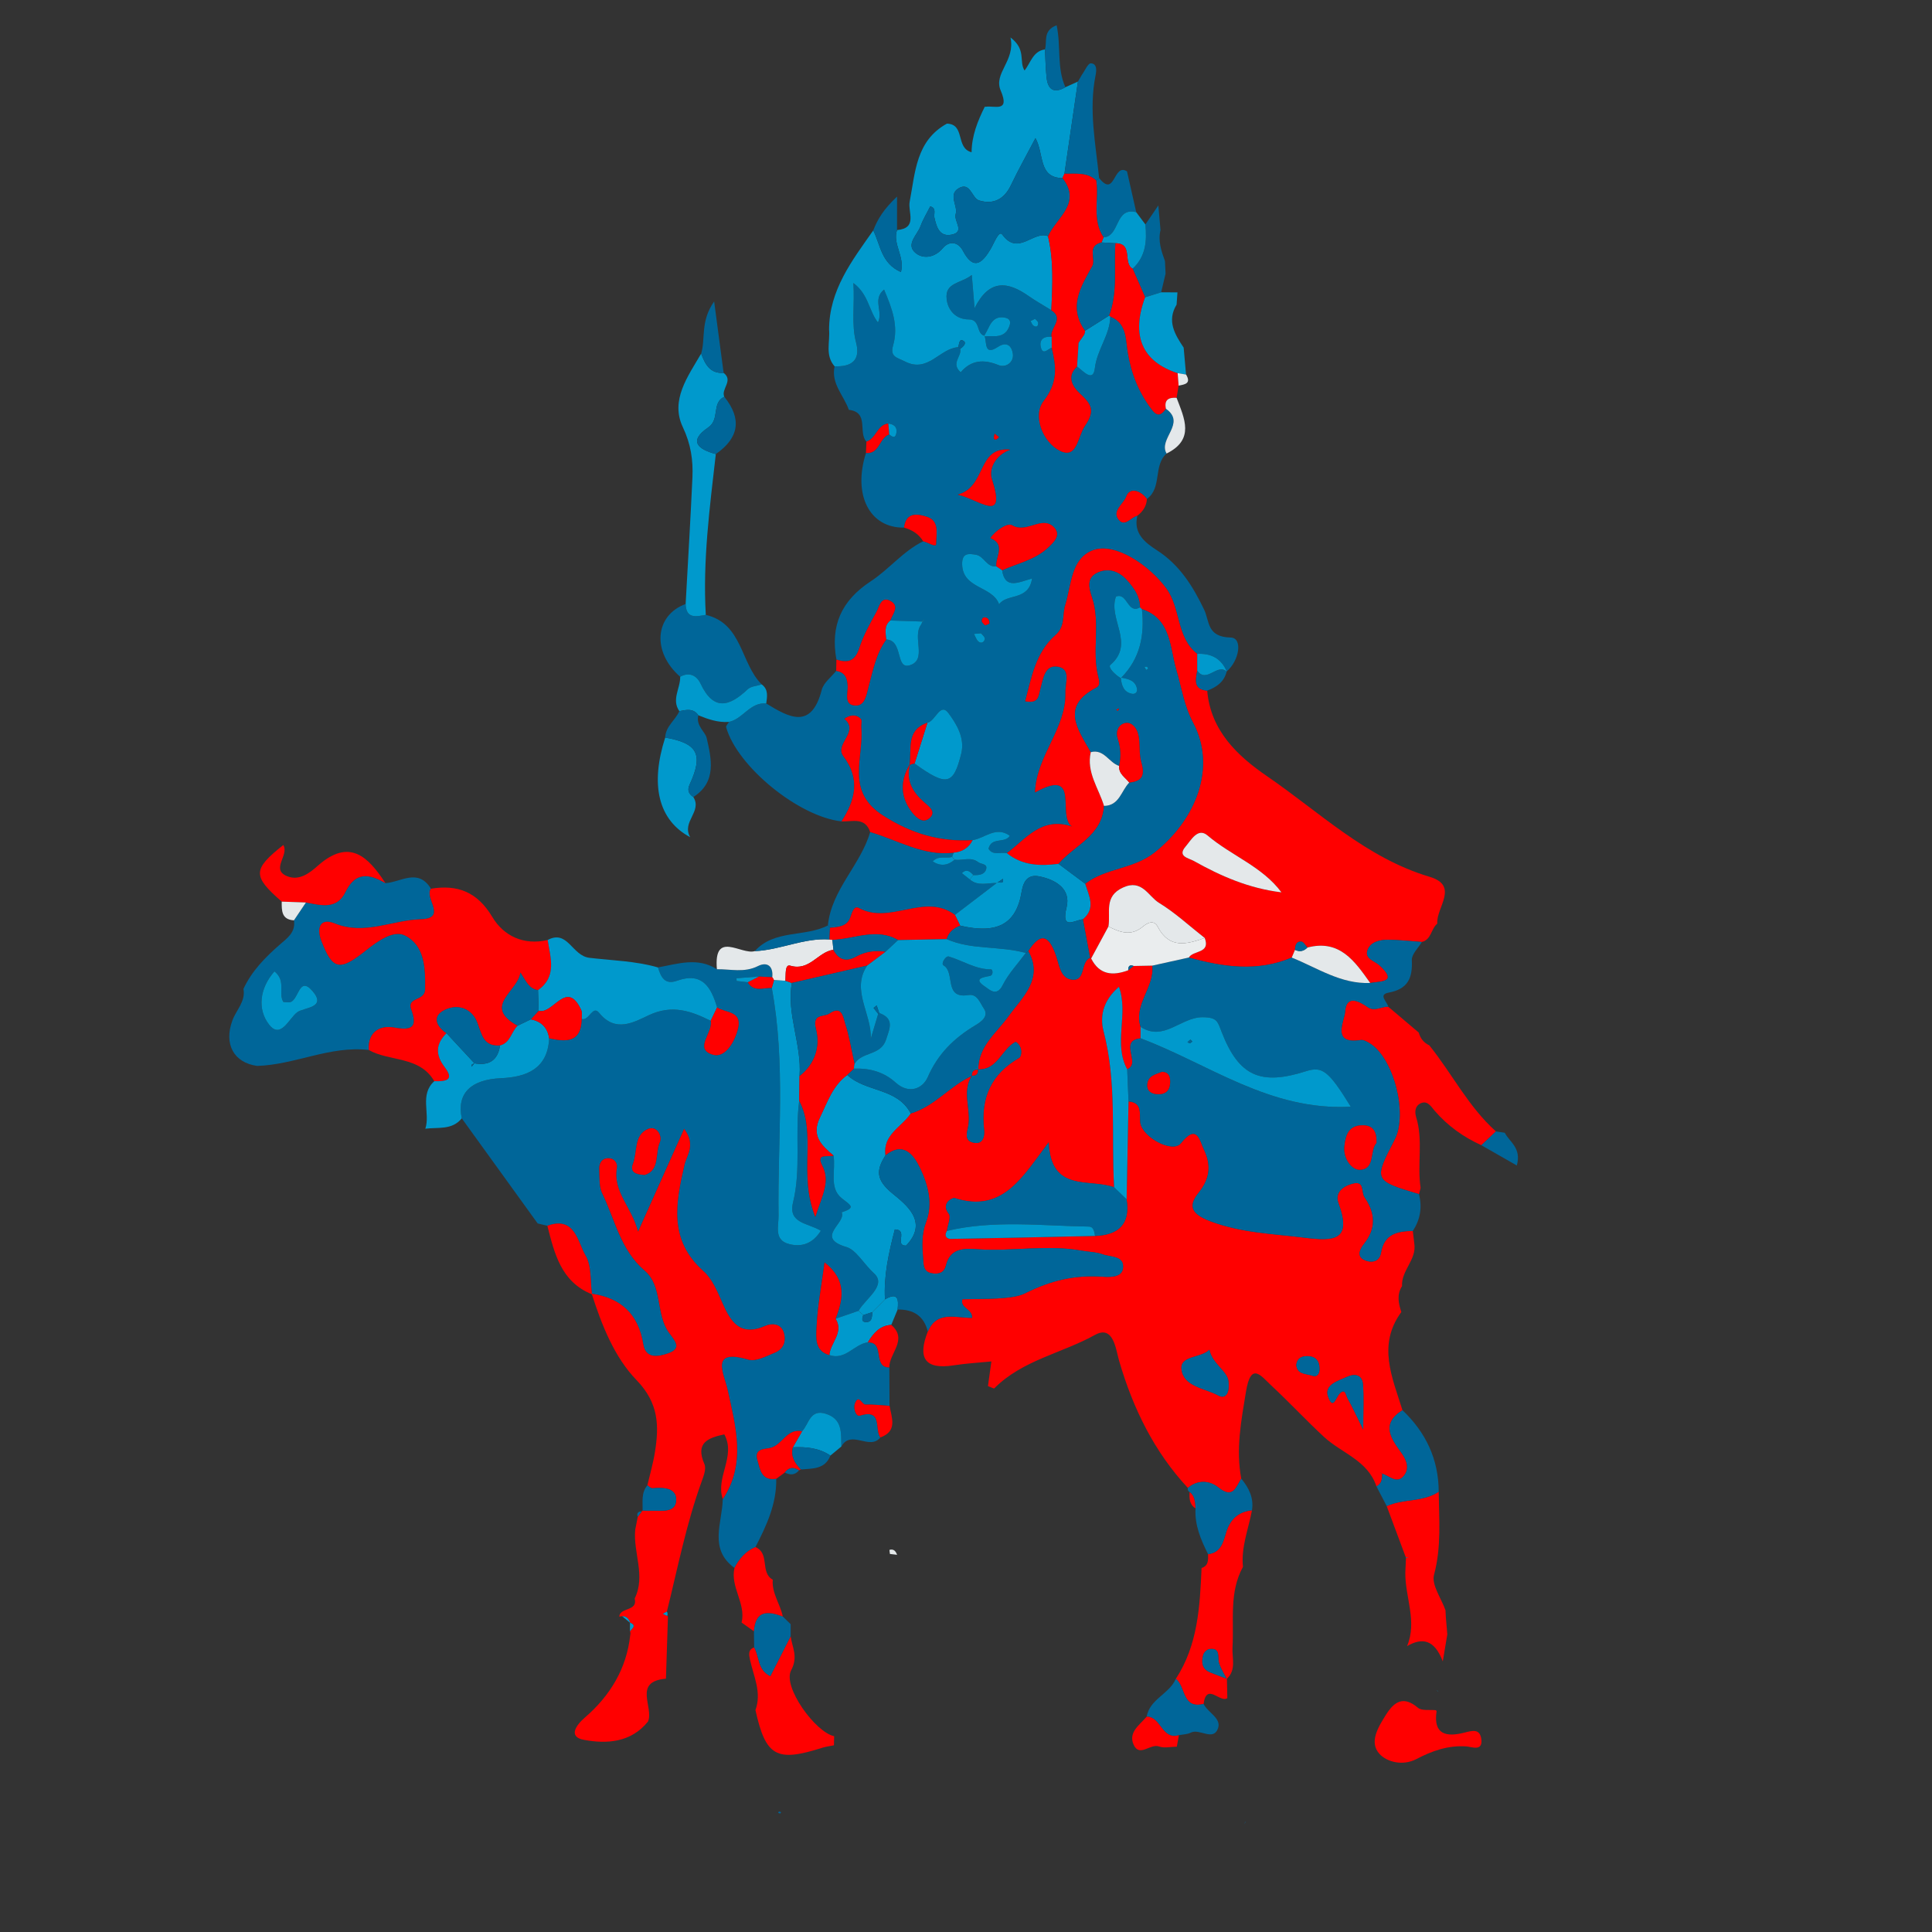<?xml version="1.0" encoding="utf-8"?>
<!-- Generator: Adobe Illustrator 16.0.0, SVG Export Plug-In . SVG Version: 6.00 Build 0)  -->
<!DOCTYPE svg PUBLIC "-//W3C//DTD SVG 1.1//EN" "http://www.w3.org/Graphics/SVG/1.1/DTD/svg11.dtd">
<svg version="1.1" id="Capa_1" xmlns="http://www.w3.org/2000/svg" xmlns:xlink="http://www.w3.org/1999/xlink" x="0px" y="0px"
	 width="230px" height="230px" viewBox="0 0 230 230" enable-background="new 0 0 230 230" xml:space="preserve">
<rect x="0" y="0" width="230" height="230" fill="#333333" stroke="none"/>
<path fill-rule="evenodd" clip-rule="evenodd" fill="#006699" d="M135.398,61.4c-0.497,2.09,0.895,3.182,2.337,4.111
	c2.694,1.735,4.278,4.277,5.62,7.078c0.648,1.362,0.307,3.246,3.148,3.308c1.475,0.034,1.042,2.753-0.474,4.042l0.026,0.028
	c-0.653-1.579-1.875-2.211-3.53-2.124c-2.521-1.967-1.926-5.386-3.688-7.796c-1.989-2.723-6.106-5.551-8.748-4.533
	c-2.614,1.006-2.534,4.155-3.273,6.514c-0.373,1.188,0.035,2.53-1.147,3.565c-2.374,2.079-2.863,5.023-3.623,7.89
	c1.643,0.324,1.564-0.648,1.802-1.479c0.32-1.129,0.486-2.843,1.992-2.652c1.734,0.218,0.966,1.947,1,3.059
	c0.127,4.323-3.461,7.525-3.621,11.923c5.54-3.061,2.545,2.809,4.404,4.062c-3.692-1.207-5.493,1.508-7.757,3.173
	c-0.752-0.15-1.675,0.316-2.187-0.52c0.313-1.451,1.978-0.597,2.53-1.554c-1.651-1.188-2.952,0.286-4.416,0.524
	c-3.861,0.216-7.199-0.728-10.615-2.895c-4.624-2.936-2.311-6.91-2.649-10.524c-0.032-0.348,0.122-0.839-0.056-1.021
	c-0.596-0.604-1.297-0.46-1.953-0.009c1.855,1.544-1.22,2.995-0.113,4.458c2.024,2.677,1.432,5.217-0.229,7.754
	C95.1,97.23,87.764,91.261,86.445,86.574c-0.045-0.165,0.219-0.419,0.338-0.633c1.668-0.35,2.509-2.372,4.436-2.193
	c2.744,1.69,5.376,3.136,6.609-1.626c0.218-0.844,1.128-1.511,1.72-2.258c1.04,0.169,1.323,0.831,1.369,1.815
	c0.041,0.865-0.496,2.278,0.949,2.313c1.141,0.027,1.283-1.327,1.529-2.23c0.529-1.948,0.89-3.952,2.119-5.636
	c2.046,0.103,1.049,3.609,2.787,3.075c2.122-0.653,0.261-3.336,1.338-4.825c0.069-0.098,0.108-0.221,0.156-0.333
	c0.09-0.114,0.18-0.229,0.27-0.344c-0.107,0.098-0.214,0.195-0.321,0.292c-1.252-0.039-2.504-0.078-3.756-0.118
	c0.257-0.768,1.125-1.668,0.085-2.29c-1.18-0.708-1.378,0.623-1.73,1.265c-0.767,1.39-1.561,2.801-2.038,4.298
	c-0.499,1.563-1.361,1.834-2.733,1.371c-0.725-4.029,0.57-7.01,4.102-9.325c2.159-1.416,3.834-3.573,6.229-4.753
	c0.55,0.106,1.542,0.799,1.539,0.306c-0.007-1.086,0.445-2.697-1.023-3.194c-1.069-0.362-2.562-0.688-2.791,1.26
	c-4.106,0.062-6.129-3.9-4.535-8.885c1.626,0.147,1.566-1.821,2.77-2.206c0.39,0.332,0.757,0.497,0.857-0.218
	c0.099-0.71-0.334-0.995-0.965-1.083c-1.342,0.147-1.445,1.794-2.607,2.157c-1.023-1.084,0.36-3.499-2.096-3.787
	c-0.596-1.717-2.148-3.121-1.695-5.179c1.976,0.066,3.128-0.659,2.559-2.836c-0.587-2.252-0.144-4.474-0.32-7.081
	c1.826,1.369,1.822,3.29,2.927,4.699c0.646-1.339-0.698-2.748,0.725-3.917c0.935,2.207,1.749,4.308,1.076,6.647
	c-0.396,1.38,0.453,1.425,1.419,1.917c2.75,1.403,4.117-1.56,6.318-1.705l0.243,0.195c0.242,0.882-1.158,1.708,0.063,2.799
	c1.257-1.474,2.748-1.579,4.523-0.851c0.816,0.333,1.828-0.308,1.692-1.346c-0.101-0.778-0.609-1.602-1.808-0.813
	c-1.616,1.064-1.29-0.523-1.544-1.275c0.356-0.006,0.711-0.032,1.066-0.017c0.946,0.037,1.594-0.34,1.896-1.267
	c0.187-0.578-0.05-0.858-0.616-0.954c-1.016-0.174-1.526,0.407-1.899,1.229c-0.146,0.323-0.336,0.626-0.503,0.937
	c-0.986-0.278-0.429-1.937-1.857-1.94c-1.503-0.003-2.466-1.064-2.619-2.426c-0.226-1.998,1.702-1.83,2.995-2.862
	c0.124,1.48,0.209,2.506,0.329,3.952c1.759-3.518,3.962-3.181,6.42-1.46c0.876,0.613,1.813,1.136,2.724,1.7
	c1.596,1.038-0.212,2.114,0.034,3.166c-0.894-0.098-1.495,0.302-1.299,1.194c0.238,1.069,0.849,0.245,1.308,0.095
	c0.523,2.23,0.794,4.083-0.951,6.336c-1.383,1.779-0.084,4.954,1.94,5.946c2.063,1.008,2.076-1.697,2.969-2.989
	c1.293-1.871,0.688-2.627-0.639-3.864c-0.807-0.753-1.616-1.995-0.304-3.183c0.712,0.506,1.908,1.962,2.116,0.198
	c0.261-2.23,1.798-3.949,1.837-6.147c1.956,0.759,1.826,2.648,2.072,4.186c0.41,2.576,1.315,4.865,2.905,6.926
	c0.715,0.923,1.151,0.519,1.646-0.138c2.467,1.741-0.957,3.568,0.079,5.33c-1.622,1.438-0.507,4.062-2.341,5.409
	c-0.746-1.025-2.056-1.427-2.456-0.294c-0.313,0.885-1.762,1.728-0.889,2.781C133.922,62.766,134.642,61.556,135.398,61.4z
	 M108.283,91.046c-1.159,1.972-1.086,3.904,0.325,5.697c0.514,0.654,1.353,1.392,2.146,0.559c0.67-0.706-0.189-1.314-0.698-1.758
	c-1.379-1.199-2.22-2.57-1.749-4.476c0.18-0.098,0.37-0.156,0.572-0.169c3.834,2.757,4.621,2.598,5.557-1.195
	c0.463-1.875-0.597-3.548-1.52-4.797c-0.992-1.348-1.538,0.931-2.508,1.137C107.824,86.914,108.556,89.192,108.283,91.046z
	 M118.615,67.431c-1.158,0.133-1.466-1.229-2.427-1.389c-0.854-0.144-1.677-0.259-1.647,1.146c0.07,2.942,3.611,2.55,4.4,4.75
	c0.923-1.317,3.516-0.368,3.926-3.072c-1.558,0.422-3.226,1.371-3.567-0.978c1.834-0.83,3.877-1.226,5.419-2.652
	c0.733-0.678,1.642-1.525,0.771-2.445c-1.428-1.509-3.267,0.801-5.022-0.27c-0.493-0.301-1.932,0.597-2.562,1.536
	C119.803,64.832,118.486,66.283,118.615,67.431z M114.025,58.885c2.585,0.586,5.826,3.57,4.058-1.842
	c-0.417-1.27,0.474-2.897,2.179-3.509C116.267,53.126,117.49,57.954,114.025,58.885z M116.79,75.391
	c-0.437,0.04-0.643,0.058-0.844,0.075c0.168,0.302,0.274,0.668,0.515,0.891c0.369,0.34,0.749,0.04,0.778-0.3
	C117.259,75.81,116.894,75.532,116.79,75.391z M123.203,37.961c-0.17,0.085-0.341,0.172-0.514,0.259
	c0.109,0.185,0.178,0.434,0.34,0.543c0.38,0.26,0.593,0.04,0.561-0.347C123.576,38.252,123.346,38.108,123.203,37.961z
	 M118.936,52.043c-0.193-0.153-0.359-0.286-0.526-0.418c-0.037,0.184-0.098,0.369-0.098,0.554c0,0.055,0.19,0.179,0.241,0.156
	C118.692,52.276,118.803,52.152,118.936,52.043z M117.271,74.446c0.183-0.083,0.509-0.153,0.517-0.251
	c0.019-0.197-0.084-0.501-0.237-0.593c-0.311-0.191-0.667-0.132-0.673,0.322C116.877,74.098,117.126,74.274,117.271,74.446z"/>
<path fill-rule="evenodd" clip-rule="evenodd" fill="#006699" d="M65.163,145.924c-0.385-0.089-0.77-0.183-1.153-0.274
	c-3.013-4.172-6.025-8.342-9.038-12.514c-0.628-3.01,1.119-4.626,4.691-4.779c2.965-0.13,5.543-1.084,5.714-4.749
	c2.003,0.436,3.816,0.554,3.869-2.297c0.895,0.254,1.297-1.703,2.08-0.731c1.949,2.423,4.169,1.096,5.919,0.277
	c2.76-1.292,5.001-0.512,7.361,0.669c0.336,1.387-2.096,3.369,0.29,4.041c1.445,0.407,2.597-1.562,2.975-3.172
	c0.482-2.053-1.509-1.794-2.503-2.46c-0.703-2.389-1.749-4.257-4.766-3.181c-1.49,0.529-1.926-0.469-2.273-1.585
	c2.354-0.424,4.721-1.255,7.016,0.216c1.632-0.025,3.257,0.445,4.892-0.378c1.067-0.536,1.845-0.025,1.699,1.333
	c-0.534-0.028-1.066-0.058-1.599-0.086c-0.889,0.069-1.775,0.135-2.664,0.203c0.008,0.108,0.016,0.219,0.021,0.326
	c0.442,0.05,0.884,0.101,1.325,0.149c0.717,1.216,1.862,0.632,2.857,0.677c1.676,9.004,0.684,18.084,0.806,27.132
	c0.018,1.255-0.593,2.909,1.298,3.374c1.475,0.364,2.768-0.055,3.737-1.596c-1.525-0.946-3.928-0.85-3.309-3.371
	c0.982-3.999,0.202-8.095,0.735-12.115c2.118,4.011-0.132,8.729,1.916,13.832c0.866-2.711,1.802-4.209,0.806-6.138
	c-0.778-1.515,0.761-0.926,1.361-1.162c0.302,1.725-0.584,3.848,0.995,5.095c1.116,0.881,1.668,1.101-0.025,1.668
	c0.6,1.267-3.276,3.001,0.587,4.135c1.144,0.332,2.114,2.09,3.252,3.111c1.595,1.434-0.979,2.989-1.821,4.472
	c-0.913,0.315-1.828,0.628-2.743,0.943c0.904-2.337,1.367-4.589-1.31-6.699c-0.373,2.845-0.852,5.308-0.956,7.789
	c-0.048,1.153-0.225,2.759,1.525,3.238c1.907,0.659,2.957-1.299,4.577-1.509c2.104-0.082,0.531,3.003,2.568,2.978
	c0.008,1.526,0.015,3.05,0.021,4.574c-0.953-0.059-1.91-0.18-2.86-0.147c-0.452,0.014-0.802-1.296-1.256-0.137
	c-0.224,0.573,0.11,1.597,0.581,1.451c2.771-0.857,1.723,1.672,2.442,2.597c-1.26,1.594-3.489-0.985-4.641,1.076
	c-0.054-1.553,0.178-3.233-1.821-3.886c-1.932-0.63-2.036,1.22-2.867,2.087c-1.779-0.396-2.311,1.587-3.727,1.96
	c-0.677,0.18-1.981,0.041-1.584,1.429c0.32,1.116,0.468,2.535,2.248,2.255c0.053,2.979-1.155,5.572-2.481,8.131
	c-1.165,0.491-1.929,1.391-2.493,2.483c-3.11-2.28-1.444-5.374-1.394-8.193c2.804-4.242,1.528-8.631,0.565-13.049
	c-0.41-1.883-2.188-4.933,2.48-3.557c0.884,0.264,2.107-0.41,3.111-0.813c1.053-0.419,1.429-1.353,1.096-2.426
	c-0.35-1.122-1.506-1.078-2.168-0.786c-3.037,1.333-4.15-0.463-5.17-2.799c-0.576-1.321-1.188-2.799-2.221-3.713
	c-4.17-3.703-3.312-8.115-2.248-12.689c0.262-1.123,1.372-2.321-0.046-4.245c-1.891,4.215-3.562,7.949-5.485,12.243
	c-0.769-2.953-3.017-4.728-2.528-7.59c0.107-0.616-0.345-1.209-1.104-1.152c-0.755,0.057-1.015,0.664-0.982,1.311
	c0.046,0.971-0.048,2.057,0.354,2.88c1.53,3.131,2.162,6.714,5.047,9.18c2.186,1.871,1.288,5.202,2.904,7.402
	c0.724,0.992,1.586,1.87-0.143,2.463c-1.105,0.376-2.639,0.7-2.932-1.104c-0.582-3.564-2.628-5.499-6.136-6.008
	c0,0,0.034,0.072,0.036,0.072c-0.225-1.564-0.033-3.371-0.774-4.629C68.746,147.826,68.457,144.747,65.163,145.924z M76.758,139.872
	c1.823-0.551,1.202-2.574,1.791-3.892c0.328-0.731-0.354-1.997-1.364-1.595c-1.755,0.701-1.275,2.733-1.832,4.157
	C74.965,139.529,75.666,139.827,76.758,139.872z"/>
<path fill-rule="evenodd" clip-rule="evenodd" fill="#FF0000" d="M70.442,154.014c3.508,0.509,5.554,2.443,6.136,6.008
	c0.293,1.805,1.826,1.48,2.932,1.104c1.729-0.593,0.866-1.471,0.143-2.463c-1.616-2.2-0.719-5.531-2.904-7.402
	c-2.885-2.466-3.517-6.049-5.047-9.18c-0.402-0.823-0.309-1.909-0.354-2.88c-0.032-0.646,0.228-1.254,0.982-1.311
	c0.759-0.057,1.211,0.536,1.104,1.152c-0.488,2.862,1.76,4.637,2.528,7.59c1.924-4.294,3.595-8.028,5.485-12.243
	c1.418,1.924,0.308,3.122,0.046,4.245c-1.063,4.574-1.922,8.986,2.248,12.689c1.032,0.914,1.645,2.392,2.221,3.713
	c1.02,2.336,2.133,4.132,5.17,2.799c0.662-0.292,1.818-0.336,2.168,0.786c0.333,1.073-0.043,2.007-1.096,2.426
	c-1.004,0.402-2.228,1.076-3.111,0.813c-4.669-1.376-2.891,1.674-2.48,3.557c0.963,4.418,2.238,8.807-0.566,13.045
	c-0.899-2.584,1.602-5.088,0.181-7.704c-1.934,0.413-3.487,0.991-2.366,3.547c0.241,0.552-0.104,1.439-0.349,2.11
	c-1.82,5.029-2.839,10.271-4.122,15.439c-0.161,0.093-0.321,0.183-0.479,0.272c0.177,0.081,0.35,0.161,0.526,0.243l0.08,0.08
	c-0.08,2.463-0.161,4.927-0.239,7.393c-3.974,0.336-1.409,3.407-2.135,5.099c-2.026,2.526-4.947,2.686-7.642,2.18
	c-1.888-0.354-0.934-1.735,0.111-2.637c3.02-2.613,4.984-5.821,5.419-9.859c0.04-0.149,0.028-0.295-0.037-0.435
	c0.293-0.341,0.82-0.681,0.003-1.026l0.029,0.042c-0.146-0.481-0.43-0.796-0.967-0.802l-0.343,0.05
	c0.107-1.155,2.232-0.585,1.841-2.161c1.341-2.723-0.206-5.467,0.065-8.198c0.101-0.507,0.201-1.013,0.302-1.522
	c0.16-0.216,0.318-0.433,0.478-0.652c0,0,0.104-0.099,0.103-0.099c0.363,0.012,0.728,0.038,1.093,0.026
	c1.173-0.038,2.888,0.292,2.899-1.304c0.012-1.44-1.56-1.489-2.819-1.368c-0.19,0.021-0.408-0.226-0.612-0.348
	c0.303-1.304,0.681-2.593,0.893-3.911c0.513-3.16,0.484-5.866-2.178-8.616C73.146,161.577,71.635,157.758,70.442,154.014z"/>
<path fill-rule="evenodd" clip-rule="evenodd" fill="#0099CC" d="M114.059,41.333c-2.201,0.145-3.568,3.108-6.318,1.705
	c-0.966-0.492-1.815-0.537-1.419-1.917c0.673-2.339-0.142-4.44-1.076-6.647c-1.423,1.169-0.079,2.579-0.725,3.917
	c-1.104-1.409-1.101-3.33-2.927-4.699c0.177,2.607-0.267,4.829,0.32,7.081c0.569,2.178-0.583,2.903-2.559,2.836
	c-1.159-1.315-0.522-2.901-0.656-4.371c0.018-4.708,2.733-8.212,5.257-11.803c0.868,1.695,0.93,3.915,3.301,4.948
	c0.483-1.825-1.032-3.354-0.466-4.995c2.502-0.22,1.268-2.15,1.502-3.366c0.673-3.497,0.736-7.257,4.435-9.305
	c2.215,0.063,0.995,2.905,2.938,3.408c0.019-1.969,0.726-3.732,1.585-5.447c0,0,0.05,0.041,0.05,0.042
	c1.056-0.207,2.982,0.748,1.826-1.954c-0.881-2.06,1.781-3.532,1.169-6.308c1.932,1.46,0.972,2.869,1.679,3.938
	c0.732-0.943,1.013-2.319,2.424-2.51c0.061,1.104,0.078,2.215,0.19,3.313c0.15,1.466,0.873,1.973,2.246,1.183
	c0.499-0.222,0.992-0.445,1.489-0.669c-0.534,3.653-1.072,7.307-1.604,10.962c-0.076,0.176-0.156,0.35-0.238,0.523
	c-2.896-0.032-2.159-2.851-3.212-4.757c-1.124,2.143-2.085,3.844-2.921,5.605c-0.8,1.682-2.106,2.338-3.795,1.814
	c-0.883-0.274-1.036-2.333-2.491-1.408c-1.187,0.753-0.001,2.108-0.287,3.019c-0.27,0.845,1.152,2.127-0.473,2.46
	c-1.453,0.296-1.803-0.873-2.064-2.033c-0.098-0.442,0.289-1.139-0.5-1.327c-0.396,0.796-0.853,1.532-1.143,2.33
	c-0.377,1.061-1.839,2.206-0.583,3.227c0.853,0.697,2.224,0.607,3.234-0.595c0.712-0.847,1.785-0.823,2.395,0.333
	c1.293,2.448,2.334,1.382,3.291-0.224c0.413-0.691,0.985-2.27,1.382-1.723c1.894,2.62,3.704-0.502,5.45,0.196
	c0.696,2.912,0.523,5.864,0.399,8.814c-0.911-0.563-1.848-1.086-2.724-1.699c-2.458-1.72-4.661-2.057-6.42,1.46
	c-0.12-1.446-0.205-2.472-0.329-3.952c-1.293,1.032-3.221,0.864-2.995,2.862c0.153,1.362,1.116,2.423,2.619,2.426
	c1.429,0.003,0.871,1.662,1.857,1.94l0.057,0.074c0.254,0.75-0.072,2.338,1.544,1.274c1.198-0.79,1.707,0.035,1.808,0.813
	c0.136,1.038-0.876,1.679-1.692,1.346c-1.775-0.728-3.267-0.623-4.523,0.851c-1.222-1.09,0.179-1.917-0.063-2.799
	c0.373-0.241,0.826-0.702,0.377-0.96C114.152,40.263,114.212,41.008,114.059,41.333z"/>
<path fill-rule="evenodd" clip-rule="evenodd" fill="#006699" d="M30.618,126.895c-2.778-0.377-4.002-2.586-2.946-5.431
	c0.458-1.239,1.584-2.241,1.31-3.737c0.982-2.121,2.582-3.748,4.302-5.252c0.921-0.803,1.927-1.476,1.711-2.912
	c0.476-0.708,0.952-1.417,1.429-2.125c1.769,0.325,3.662,0.899,4.705-1.255c1.183-2.442,2.851-2.169,4.759-1.046
	c1.848-0.118,3.889-1.833,5.417,0.663c-0.844,1.081,2.024,3.546-1.224,3.64c-3.404,0.098-6.672,1.94-10.226,0.498
	c-1.82-0.739-2.149,0.622-1.604,2.045c1.333,3.479,2.159,3.683,5.284,1.181c1.422-1.136,3.313-2.475,4.659-1.802
	c2.374,1.184,2.462,3.864,2.417,6.438c-0.026,1.418-2.193,0.873-1.654,2.36c0.746,2.056,0.193,2.575-2.017,2.169
	c-1.704-0.313-3.152,0.499-3.047,2.67C39.302,124.46,35.114,126.76,30.618,126.895z M32.672,115.641
	c-1.773,2.016-2.047,4.504-0.649,6.317c1.402,1.824,2.377-0.731,3.375-1.46c0.798-0.582,3.547-0.497,1.807-2.519
	c-1.692-1.964-1.62,1.354-2.813,1.339c-0.222-0.003-0.443-0.025-0.652-0.038C33.077,118.229,34.107,116.785,32.672,115.641z"/>
<path fill-rule="evenodd" clip-rule="evenodd" fill="#FF0000" d="M43.894,124.998c-0.105-2.171,1.343-2.982,3.047-2.67
	c2.21,0.406,2.763-0.113,2.017-2.169c-0.539-1.487,1.628-0.942,1.654-2.36c0.045-2.574-0.043-5.254-2.417-6.438
	c-1.346-0.673-3.237,0.666-4.659,1.802c-3.125,2.501-3.951,2.298-5.284-1.181c-0.546-1.424-0.217-2.784,1.604-2.045
	c3.554,1.443,6.821-0.399,10.226-0.498c3.248-0.094,0.38-2.559,1.224-3.64c3.188-0.519,5.519,0.387,7.301,3.363
	c1.354,2.26,3.737,3.415,6.597,2.739c0.323,2.13,1.136,4.354-1.152,5.979c-1.1-0.153-1.442-1.11-2.097-2.097
	c-0.262,2.255-4.578,3.982-0.33,6.327c-0.763,0.727-0.857,2.046-2.092,2.35c-1.967,0.164-2.174-1.271-2.696-2.679
	c-0.651-1.746-2.334-2.312-3.894-1.547c-1.515,0.744-1.028,1.926,0.218,2.769c-1.296,1.295-1.354,2.55-0.202,4.064
	c1.251,1.646-0.083,1.666-1.258,1.648C49.946,125.693,46.41,126.413,43.894,124.998z"/>
<path fill-rule="evenodd" clip-rule="evenodd" fill="#006699" d="M98.556,110.173c0.432-4.272,3.887-7.173,5.038-11.119
	c3.284,0.941,6.314,2.898,9.941,2.457c-0.072,0.163-0.133,0.33-0.183,0.503c-0.74,0.238-1.639-0.217-2.318,0.541
	c0.948,0.607,1.795,0.485,2.602-0.201c0.939,0.126,1.952-0.389,2.821,0.291c0.34,0.263,1.14,0.167,0.936,0.847
	c-0.203,0.664-0.892,0.709-1.516,0.691c-0.394-0.446-0.807-0.788-1.374-0.237c0.318,0.25,0.633,0.5,0.951,0.751
	c0.973,0.859,2.122,0.391,3.207,0.428l-0.006-0.006c-1.659,1.267-3.317,2.532-4.973,3.799c-3.617-2.701-7.712,1.221-11.422-0.813
	c-0.593-0.327-0.82,0.5-1.032,1.11c-0.373,1.085-1.435,1.154-2.415,1.235C98.728,110.359,98.641,110.268,98.556,110.173z"/>
<path fill-rule="evenodd" clip-rule="evenodd" fill="#0099CC" d="M64.05,117.879c2.287-1.625,1.475-3.849,1.151-5.979
	c2.398-1.273,2.878,1.878,4.972,2.126c2.692,0.318,5.503,0.376,8.159,1.146c0.345,1.112,0.78,2.11,2.271,1.581
	c3.017-1.076,4.063,0.792,4.766,3.181c-0.254,0.528-0.506,1.061-0.762,1.591c-2.36-1.181-4.602-1.961-7.361-0.669
	c-1.75,0.818-3.97,2.146-5.919-0.277c-0.783-0.972-1.186,0.985-2.08,0.731c-0.016-0.358,0.08-0.768-0.059-1.07
	c-1.733-3.769-3.359,0.622-5.063,0.081C64.101,119.508,64.076,118.693,64.05,117.879z"/>
<path fill-rule="evenodd" clip-rule="evenodd" fill="#006699" d="M80.973,80.565c-3.379-2.933-3.053-7.295,0.651-8.664
	c0.054,1.813,1.26,1.496,2.4,1.298c4.379,1.021,4.122,5.771,6.656,8.279c-0.565,0.183-1.28,0.21-1.672,0.58
	c-2.192,2.074-4.067,2.612-5.619-0.689C82.95,80.437,82.069,79.954,80.973,80.565z"/>
<path fill-rule="evenodd" clip-rule="evenodd" fill="#0099CC" d="M84.024,73.199c-1.141,0.198-2.347,0.515-2.4-1.298
	c0.274-5.02,0.58-10.036,0.808-15.056c0.093-2.068-0.184-3.972-1.146-6.002c-1.517-3.206,0.605-6.027,2.185-8.749
	c0.471,1.258,1.038,2.4,2.675,2.3c1.205,0.916-0.336,1.905,0.078,2.842c-1.543,0.716-0.49,2.683-1.908,3.649
	c-2.403,1.632-1.202,2.615,0.901,3.169C84.493,60.416,83.647,66.77,84.024,73.199z"/>
<path fill-rule="evenodd" clip-rule="evenodd" fill="#FF0000" d="M45.887,105.136c-1.908-1.123-3.576-1.396-4.759,1.046
	c-1.043,2.155-2.937,1.581-4.705,1.255c-0.962-0.033-1.924-0.066-2.885-0.102c-3.488-3.053-3.484-3.813,0.188-6.738
	c0.731,1.215-1.532,2.891,0.439,3.706c1.454,0.601,2.696-0.373,3.643-1.214C41.603,99.715,43.824,101.988,45.887,105.136z"/>
<path fill-rule="evenodd" clip-rule="evenodd" fill="#FF0000" d="M113.535,101.511c-3.627,0.441-6.657-1.516-9.941-2.457
	c-0.614-1.831-2.143-1.209-3.415-1.27c1.661-2.537,2.254-5.077,0.229-7.754c-1.106-1.463,1.969-2.915,0.113-4.458
	c0.656-0.451,1.357-0.596,1.953,0.009c0.178,0.182,0.023,0.673,0.056,1.021c0.339,3.614-1.975,7.588,2.649,10.524
	c3.416,2.167,6.754,3.111,10.615,2.894C115.321,100.941,114.559,101.424,113.535,101.511z"/>
<path fill-rule="evenodd" clip-rule="evenodd" fill="#0099CC" d="M82.537,94.884c1.104,1.732-1.435,2.943-0.368,4.785
	c-3.82-2.045-4.781-6.245-2.979-11.866c3.859,0.678,4.564,1.983,2.926,5.555C81.785,94.077,81.971,94.494,82.537,94.884z"/>
<path fill-rule="evenodd" clip-rule="evenodd" fill="#E4E8EA" d="M91.936,116.344c0.146-1.362-0.632-1.873-1.699-1.337
	c-1.635,0.823-3.26,0.353-4.892,0.378c-0.407-4.709,2.895-1.669,4.508-2.156c3.017-0.125,5.822-1.596,8.891-1.391
	c0,0,0.347,0.052,0.35,0.052c0.04,0.395,0.08,0.79,0.12,1.183c-1.832,0.234-2.829,2.58-5.146,1.885
	c-0.657-0.198-0.507,1.122-0.567,1.799c-0.452-0.021-0.905-0.042-1.357-0.063C92.095,116.563,92.028,116.445,91.936,116.344z"/>
<path fill-rule="evenodd" clip-rule="evenodd" fill="#FF0000" d="M99.571,78.517c1.372,0.463,2.234,0.192,2.733-1.371
	c0.478-1.498,1.271-2.909,2.038-4.298c0.353-0.642,0.551-1.973,1.73-1.265c1.04,0.622,0.172,1.522-0.085,2.29
	c-0.757,0.625-0.556,1.451-0.474,2.253c-1.229,1.684-1.59,3.688-2.119,5.636c-0.246,0.903-0.389,2.257-1.529,2.23
	c-1.445-0.035-0.908-1.449-0.949-2.313c-0.046-0.984-0.329-1.646-1.369-1.815C99.556,79.413,99.563,78.964,99.571,78.517z"/>
<path fill-rule="evenodd" clip-rule="evenodd" fill="#0099CC" d="M80.973,80.565c1.097-0.611,1.978-0.128,2.417,0.803
	c1.552,3.301,3.427,2.763,5.619,0.689c0.392-0.369,1.106-0.396,1.672-0.58c0.818,0.604,0.648,1.445,0.538,2.269
	c-1.927-0.177-2.768,1.845-4.436,2.195c-1.293,0.101-2.474-0.314-3.643-0.787c-0.601-0.871-1.439-0.652-2.265-0.494
	C79.906,83.271,81.013,81.931,80.973,80.565z"/>
<path fill-rule="evenodd" clip-rule="evenodd" fill="#006699" d="M80.876,84.661c0.825-0.158,1.664-0.376,2.265,0.494
	c-0.337,1.206,0.823,1.984,0.981,2.677c0.547,2.406,1.262,5.253-1.585,7.052c-0.566-0.39-0.752-0.807-0.421-1.525
	c1.639-3.572,0.934-4.877-2.926-5.555C79.228,86.471,80.396,85.75,80.876,84.661z"/>
<path fill-rule="evenodd" clip-rule="evenodd" fill="#FF0000" d="M65.163,145.924c3.294-1.177,3.583,1.902,4.541,3.533
	c0.741,1.258,0.55,3.064,0.774,4.629C66.798,152.608,66.011,149.246,65.163,145.924z"/>
<path fill-rule="evenodd" clip-rule="evenodd" fill="#006699" d="M85.217,54.053c-2.104-0.554-3.305-1.537-0.901-3.169
	c1.418-0.966,0.365-2.933,1.908-3.649C88.354,49.874,87.978,52.14,85.217,54.053z"/>
<path fill-rule="evenodd" clip-rule="evenodd" fill="#006699" d="M106.791,27.388c-0.566,1.641,0.949,3.17,0.466,4.995
	c-2.371-1.033-2.433-3.253-3.301-4.948c0.514-1.339,1.239-2.527,2.835-4.034C106.791,25.175,106.791,26.283,106.791,27.388z"/>
<path fill-rule="evenodd" clip-rule="evenodd" fill="#006699" d="M86.146,44.394c-1.637,0.1-2.204-1.042-2.675-2.3
	c0.543-1.778-0.129-3.829,1.546-6.206C85.455,39.184,85.799,41.789,86.146,44.394z"/>
<path fill-rule="evenodd" clip-rule="evenodd" fill="#006699" d="M98.744,111.84c-3.069-0.207-5.875,1.264-8.892,1.389
	c2.342-2.606,5.943-1.632,8.703-3.056c0.085,0.095,0.172,0.187,0.257,0.278C98.789,110.914,98.768,111.375,98.744,111.84z"/>
<path fill-rule="evenodd" clip-rule="evenodd" fill="#006699" d="M77.064,176.828c0.204,0.122,0.422,0.368,0.612,0.348
	c1.26-0.121,2.831-0.072,2.819,1.368c-0.012,1.596-1.727,1.266-2.899,1.304c-0.365,0.012-0.729-0.015-1.093-0.026
	C76.525,178.792,76.316,177.723,77.064,176.828z"/>
<path fill-rule="evenodd" clip-rule="evenodd" fill="#FF0000" d="M107.627,62.811c0.229-1.948,1.722-1.622,2.791-1.26
	c1.469,0.498,1.017,2.108,1.023,3.194c0.003,0.493-0.989-0.2-1.539-0.306C109.379,63.567,108.579,63.081,107.627,62.811z"/>
<path fill-rule="evenodd" clip-rule="evenodd" fill="#FF0000" d="M105.861,51.72c-1.203,0.385-1.144,2.354-2.77,2.206
	c0.019-0.451,0.037-0.902,0.055-1.35c1.162-0.363,1.266-2.01,2.609-2.157C105.791,50.853,105.827,51.286,105.861,51.72z"/>
<path fill-rule="evenodd" clip-rule="evenodd" fill="#E4E8EA" d="M33.538,107.336c0.961,0.035,1.923,0.068,2.885,0.102
	c-0.477,0.708-0.953,1.417-1.429,2.125C33.507,109.477,33.531,108.401,33.538,107.336z"/>
<path fill-rule="evenodd" clip-rule="evenodd" fill="#006699" d="M76.401,179.92c-0.159,0.22-0.317,0.437-0.478,0.652
	C75.76,180.119,75.969,179.938,76.401,179.92z"/>
<path fill-rule="evenodd" clip-rule="evenodd" fill="#006699" d="M126.72,20.676c0.531-3.655,1.069-7.31,1.604-10.962l0.026-0.045
	c0.156-0.263,0.31-0.526,0.463-0.789c0.35-0.475,0.709-1.351,1.043-1.341c0.808,0.022,0.662,0.978,0.569,1.434
	c-0.832,4.113,0.016,8.152,0.42,12.211c-0.121,0.093-0.234,0.191-0.344,0.298C129.402,20.459,128.026,20.717,126.72,20.676z"/>
<path fill-rule="evenodd" clip-rule="evenodd" fill="#006699" d="M130.845,21.185c1.929,2.467,1.668-1.84,3.323-0.783
	c0.326,1.444,0.713,3.151,1.097,4.859c-2.572-0.655-1.913,2.89-3.896,3.002c-1.399-2.12-0.531-4.528-0.867-6.78
	C130.61,21.376,130.724,21.278,130.845,21.185z"/>
<path fill-rule="evenodd" clip-rule="evenodd" fill="#006699" d="M138.688,31.088c0.023,0.498,0.047,0.998,0.07,1.494
	c-0.177,0.739-0.35,1.478-0.526,2.215c-0.637,0.197-1.272,0.393-1.908,0.591c-0.494-1.134-0.989-2.268-1.486-3.401
	c1.575-1.449,1.712-3.311,1.519-5.268c0.511-0.753,1.026-1.506,1.54-2.261c0.083,0.978,0.172,1.955,0.259,2.931
	C137.839,28.693,138.259,29.892,138.688,31.088z"/>
<path fill-rule="evenodd" clip-rule="evenodd" fill="#0099CC" d="M136.356,26.719c0.193,1.958,0.057,3.819-1.519,5.267
	c-1.199-0.659,0.113-3.026-2.053-3.029c-0.546-0.032-1.093-0.061-1.639-0.092c0.066-0.203,0.138-0.405,0.222-0.602
	c1.983-0.113,1.324-3.657,3.9-3.002C135.631,25.747,135.994,26.233,136.356,26.719z"/>
<path fill-rule="evenodd" clip-rule="evenodd" fill="#006699" d="M126.834,10.383c-1.373,0.791-2.096,0.284-2.246-1.183
	c-0.112-1.098-0.13-2.209-0.19-3.313c0.298-0.931-0.306-2.232,1.391-2.88C126.331,5.514,125.788,8.096,126.834,10.383z"/>
<path fill-rule="evenodd" clip-rule="evenodd" fill="#0099CC" d="M128.813,8.88c-0.153,0.263-0.307,0.526-0.463,0.789
	C128.506,9.406,128.659,9.143,128.813,8.88z"/>
<path fill-rule="evenodd" clip-rule="evenodd" fill="#FF0000" d="M119.864,101.57c2.267-1.667,4.067-4.382,7.76-3.175
	c-1.859-1.253,1.136-7.123-4.404-4.062c0.16-4.398,3.748-7.6,3.621-11.923c-0.034-1.111,0.734-2.84-1-3.059
	c-1.506-0.191-1.672,1.523-1.992,2.652c-0.237,0.831-0.159,1.803-1.802,1.479c0.76-2.867,1.249-5.812,3.623-7.89
	c1.183-1.035,0.774-2.378,1.147-3.565c0.739-2.359,0.659-5.508,3.273-6.514c2.642-1.018,6.759,1.81,8.748,4.533
	c1.762,2.41,1.166,5.829,3.688,7.795c0,0.668,0,1.335,0,2.001c-0.177,1.078-0.494,2.226,1.188,2.376
	c0.407,4.766,3.596,7.766,7.126,10.187c6.252,4.287,11.791,9.723,19.353,11.978c3.57,1.065,0.75,3.678,0.913,5.575
	c-0.757,0.604-0.693,1.907-1.842,2.181c-1.336-0.095-2.672-0.252-4.008-0.263c-0.985-0.008-2.099,0.246-2.455,1.224
	c-0.376,1.045,0.833,1.276,1.429,1.823c2.223,2.046,0.171,1.876-1.109,2.096c-1.834-2.576-3.623-5.228-7.478-4.218
	c-0.236-0.249-0.46-0.683-0.717-0.705c-0.622-0.058-0.738,0.468-0.758,0.981c-0.131,0.306-0.261,0.613-0.391,0.919
	c-4.085,1.735-8.168,1.129-12.248-0.005c0.502-0.878,2.608-0.454,1.892-2.326c-1.806-1.417-3.507-3-5.449-4.191
	c-1.279-0.782-2.002-2.859-4.277-1.821c-2.321,1.058-1.459,2.992-1.738,4.64c-0.684,1.269-1.372,2.539-2.059,3.809l-0.131-0.097
	c-0.285-1.524-0.568-3.047-0.852-4.571c1.575-1.314,0.715-2.785,0.275-4.229c2.442-1.892,5.727-1.72,8.251-3.722
	c5.011-3.973,7.376-10.177,4.606-15.416c-1.128-2.134-1.382-4.201-2.015-6.325c-0.775-2.592-0.579-6.067-4.091-7.227l-0.227-0.216
	c-0.012-1.311-0.729-2.302-1.541-3.216c-0.997-1.116-2.31-1.541-3.638-0.848c-1.217,0.639-0.879,1.831-0.517,2.913
	c1.025,3.083-0.063,6.332,0.736,9.43c0.13,0.503,0.257,1.037-0.243,1.295c-4.301,2.218-2.176,4.961-0.661,7.663
	c-0.548,2.398,0.943,4.295,1.576,6.402c-0.203,3.558-3.503,4.685-5.416,6.9C123.819,103.124,121.697,103.052,119.864,101.57z
	 M152.553,106.232c-2.275-3.077-5.967-4.362-8.798-6.772c-1.156-0.986-1.969,0.567-2.614,1.319
	c-1.017,1.184,0.342,1.359,0.982,1.717C145.327,104.293,148.661,105.758,152.553,106.232z"/>
<path fill-rule="evenodd" clip-rule="evenodd" fill="#FF0000" d="M132.785,28.957c2.166,0.003,0.854,2.37,2.053,3.029
	c0.497,1.135,0.992,2.269,1.489,3.404c-1.698,4.554-0.362,7.671,3.871,9.032c0.035,0.496,0.075,0.992,0.112,1.488
	c-0.08,0.484-0.162,0.967-0.239,1.45c-0.939-0.07-1.503,0.228-1.272,1.301c-0.494,0.656-0.931,1.061-1.646,0.138
	c-1.59-2.062-2.495-4.35-2.905-6.926c-0.246-1.538-0.116-3.426-2.072-4.186c-0.003,0-0.148-0.113-0.148-0.113
	C133.095,34.774,132.576,31.833,132.785,28.957z"/>
<path fill-rule="evenodd" clip-rule="evenodd" fill="#0099CC" d="M140.198,44.422c-4.233-1.361-5.569-4.479-3.871-9.032
	c0.633-0.2,1.269-0.396,1.905-0.593c0.646,0.003,1.295,0.007,1.942,0.012c-0.034,0.484-0.069,0.969-0.104,1.454
	c-1.18,1.946-0.214,3.542,0.842,5.121c0.095,1.069,0.188,2.137,0.283,3.203C140.86,44.532,140.527,44.477,140.198,44.422z"/>
<path fill-rule="evenodd" clip-rule="evenodd" fill="#E4E8EA" d="M138.799,48.661c-0.23-1.073,0.333-1.371,1.272-1.301
	c0.926,2.449,2.194,4.958-1.193,6.632C137.842,52.229,141.266,50.401,138.799,48.661z"/>
<path fill-rule="evenodd" clip-rule="evenodd" fill="#FF0000" d="M135.398,61.4c-0.757,0.156-1.477,1.366-2.206,0.487
	c-0.873-1.053,0.576-1.896,0.889-2.781c0.4-1.133,1.71-0.731,2.456,0.294C136.494,60.258,136.053,60.891,135.398,61.4z"/>
<path fill-rule="evenodd" clip-rule="evenodd" fill="#006699" d="M143.715,82.22c-1.683-0.151-1.365-1.298-1.188-2.376
	c1.122,1.567,2.388-0.954,3.53,0.124l-0.026-0.028C145.733,81.182,144.824,81.806,143.715,82.22z"/>
<path fill-rule="evenodd" clip-rule="evenodd" fill="#E4E8EA" d="M140.198,44.422c0.329,0.055,0.662,0.11,0.998,0.165
	c0.65,1.077-0.148,1.181-0.886,1.323C140.273,45.414,140.233,44.918,140.198,44.422z"/>
<path fill-rule="evenodd" clip-rule="evenodd" fill="#FF0000" d="M166.826,156.194c-2.885,3.929-1.072,7.803,0.134,11.687
	c-2.632,1.656-1.341,3.385-0.098,5.117c0.601,0.841,0.963,1.824,0.276,2.68c-0.853,1.073-1.734-0.009-2.595-0.23
	c-0.097-0.064-0.192-0.125-0.287-0.188c0.101,0.058,0.2,0.115,0.301,0.174c-0.01,0.606-0.061,1.197-0.696,1.518
	c-1.013-3.09-4.124-3.94-6.223-5.875c-2.154-1.986-4.146-4.148-6.298-6.141c-1.214-1.131-2.413-2.889-3.009,0.734
	c-0.573,3.478-1.219,6.855-0.563,10.359c-0.637,1.018-0.969,2.457-2.715,1.055c-1.045-0.838-2.441-0.959-3.641,0.05
	c-4.024-4.332-6.522-9.46-8.174-15.099c-0.406-1.382-0.666-4.349-2.889-3.113c-3.95,2.191-8.65,3.003-11.973,6.352
	c-0.064,0.063-0.379-0.128-0.761-0.263c0.125-0.905,0.255-1.839,0.408-2.935c-1.576,0.158-3.037,0.236-4.474,0.462
	c-3.533,0.556-4.303-0.951-3.097-4.013c1.082-2.57,3.374-1.596,5.271-1.64c0.034-1.082-1.469-1.137-1.16-2.212
	c2.547-0.069,5.931,0.058,7.44-0.697c3.114-1.552,5.886-2.203,9.203-1.991c0.696,0.043,2.336,0.179,2.479-0.983
	c0.195-1.538-1.466-1.327-2.402-1.671c-0.786-0.289-1.673-0.289-2.512-0.439c-4.117-0.746-8.255,0.11-12.382-0.168
	c-1.625-0.106-3.271-0.177-3.79,1.96c-0.22,0.896-0.95,1.047-1.74,0.885c-0.962-0.199-0.911-1.026-0.969-1.746
	c-0.122-1.463-0.202-2.879,0.356-4.343c0.84-2.194,0.221-4.447-0.716-6.41c-0.726-1.518-1.938-3.263-4.128-1.52
	c-0.35-2.48,1.929-3.376,3.01-4.994c2.827-0.833,4.655-3.283,7.267-4.47c-1.212,1.945-0.013,4.061-0.429,6.055
	c-0.156,0.746-0.426,1.566,0.477,1.847c1.249,0.388,1.521-0.63,1.423-1.502c-0.42-3.763,0.821-6.619,4.181-8.551
	c0.313-0.18,0.466-1.371-0.418-1.908c-1.669,0.84-2.125,3.365-4.46,3.284c0.033-2.811,2.163-4.319,3.618-6.35
	c1.544-2.159,4.207-4.389,2.345-7.739c1.535-2.392,2.492-1.79,3.308,0.552c0.381,1.097,0.514,2.721,1.929,2.855
	c1.616,0.155,0.945-2.083,2.111-2.621l0.131,0.097c0.992,1.971,2.577,2.085,4.413,1.407c0.214-0.171,0.431-0.342,0.646-0.513
	c0.743-0.014,1.486-0.028,2.229-0.043c0.28,2.573-2.244,4.606-1.402,7.286c-0.003,0.457-0.003,0.914-0.003,1.371
	c-2.686,0.298,0.141,2.972-1.59,3.682c-1.684-3.075,0.194-6.576-0.984-9.817c-1.76,1.523-2.338,3.348-1.826,5.3
	c1.603,6.122,0.899,12.376,1.256,18.568c-2.938-1.093-7.548,0.685-7.787-5.356c-3.105,4.077-5.43,8.479-11.203,6.64
	c-0.25-0.078-1.689,0.624-0.695,1.868c0.302,0.378-0.13,1.344-0.223,2.041c-0.361,0.596-0.045,0.965,0.501,0.953
	c5.71-0.095,11.42-0.23,17.133-0.354c2.814-0.107,4.225-1.42,3.76-4.354c0.074-3.889,0.15-7.777,0.228-11.665
	c1.698,0.15,1.278,1.48,1.399,2.509c0.203,1.731,3.843,3.721,4.839,2.469c1.925-2.424,2.233-0.299,2.745,0.769
	c0.839,1.749,0.767,3.373-0.606,5.087c-1.18,1.471-1.143,2.494,1.385,3.442c3.719,1.397,7.43,1.475,11.21,1.952
	c3.594,0.453,5.632,0.286,4.024-4.103c-0.48-1.302,0.583-2.07,1.738-2.348c1.406-0.342,0.947,1.012,1.358,1.618
	c1.304,1.923,1.426,3.707-0.076,5.592c-0.393,0.498-0.933,1.408,0.023,1.877c0.813,0.396,1.83,0.292,2.019-0.85
	c0.373-2.253,1.96-2.56,3.784-2.594c0.061,0.503,0.119,1.012,0.18,1.515c0.297,1.911-1.575,3.192-1.458,5.051
	C166.267,154.117,166.476,155.153,166.826,156.194z M146.253,164.495c-0.087-1.258-1.948-2.125-2.275-3.811
	c-0.992,1.015-3.501,0.668-3.326,2.307c0.229,2.102,2.783,2.262,4.384,3.14C145.813,166.556,146.4,166.013,146.253,164.495z
	 M162.288,170.182c0-2.272,0.09-3.831-0.029-5.372c-0.09-1.177-0.995-1.31-1.892-0.902c-1.069,0.486-2.781,0.939-2.252,2.383
	c0.6,1.64,0.912,0.063,1.392-0.416c0.653-0.654,0.733,0.263,0.9,0.562C160.978,167.453,161.463,168.516,162.288,170.182z
	 M154.318,162.46c0.085,1.196,1.155,1.049,1.881,1.313c0.572,0.208,0.873-0.183,0.887-0.746c0.021-1.015-0.447-1.591-1.512-1.579
	C154.895,161.456,154.427,161.728,154.318,162.46z"/>
<path fill-rule="evenodd" clip-rule="evenodd" fill="#FF0000" d="M172.121,192.465c0.058,0.699,0.115,1.402,0.177,2.104
	c-0.139,0.836-0.278,1.669-0.538,3.215c-1-2.633-2.466-2.853-4.251-1.82c1.232-2.943-0.239-5.821-0.21-8.735
	c0.026-0.601,0.054-1.203,0.08-1.804c0.1-0.015,0.2-0.029,0.299-0.043c-0.096,0.034-0.192,0.069-0.289,0.104
	c-0.767-2.062-1.536-4.126-2.305-6.188c1.972-0.91,4.322-0.448,6.192-1.714c0.036,3.302,0.336,6.575-0.558,9.888
	c-0.323,1.197,0.864,2.801,1.364,4.222C172.095,191.947,172.106,192.208,172.121,192.465z"/>
<path fill-rule="evenodd" clip-rule="evenodd" fill="#006699" d="M171.276,177.584c-1.87,1.266-4.221,0.804-6.192,1.714
	c-0.407-0.783-0.816-1.563-1.223-2.348c0.636-0.32,0.687-0.911,0.696-1.518l-0.014,0.015c0.86,0.222,1.742,1.304,2.595,0.23
	c0.687-0.855,0.324-1.839-0.276-2.68c-1.243-1.732-2.534-3.461,0.098-5.117C169.741,170.518,171.26,173.715,171.276,177.584z"/>
<path fill-rule="evenodd" clip-rule="evenodd" fill="#FF0000" d="M170.157,124.447c2.707,3.367,4.656,7.317,7.928,10.244
	c-0.577,0.546-1.156,1.096-1.733,1.645c-2.138-0.971-3.999-2.298-5.546-4.088c-0.422-0.488-0.879-1.327-1.741-0.873
	c-0.593,0.313-0.673,0.98-0.474,1.625c0.856,2.762,0.101,5.623,0.529,8.411c-0.061,0.251-0.125,0.503-0.188,0.754
	c-5.421-1.63-5.421-1.63-2.899-6.501c1.604-3.099-0.159-9.817-3.027-11.497c-0.307-0.179-0.699-0.402-1.016-0.354
	c-3.547,0.559-1.932-2.256-1.858-3.356c0.127-2.023,1.588-1.331,2.66-0.578c0.88,0.615,1.656-0.093,2.479-0.029
	c1.21,1.025,2.419,2.051,3.628,3.076C169.091,123.62,169.498,124.14,170.157,124.447z"/>
<path fill-rule="evenodd" clip-rule="evenodd" fill="#FF0000" d="M143.043,186.668c0.852-0.273,0.784-0.975,0.775-1.648
	c1.521-0.188,1.795-1.402,2.146-2.575c0.456-1.532,1.429-2.493,3.081-2.644c-0.421,2.233-1.313,4.393-1.075,6.731
	c-1.662,3.033-1.055,6.354-1.243,9.579c-0.074,1.276,0.486,2.688-0.693,3.764c-0.31-0.625-0.699-1.223-0.905-1.879
	c-0.223-0.712,0.239-1.848-1.153-1.678c-0.275,0.036-0.65,0.394-0.729,0.675c-0.242,0.857-0.179,1.688,0.81,2.096
	c0.66,0.274,1.336,0.511,2.005,0.764c0.014,0.766,0.031,1.532,0.047,2.302c-0.846,0.626-2.471-1.92-2.827,0.693
	c-2.578,0.648-2.109-2.093-3.306-2.981C142.604,195.842,142.847,191.259,143.043,186.668z"/>
<path fill-rule="evenodd" clip-rule="evenodd" fill="#FF0000" d="M99.278,207.774c-0.471,0.099-0.953,0.152-1.408,0.298
	c-5.445,1.737-6.715,1.021-7.935-4.49c0.775-2.121-0.238-4.047-0.659-6.037c-0.117-0.578-0.237-1.15,0.506-1.423
	c0.643,1.088,0.373,2.668,1.926,3.418c0.817-1.607,1.616-3.182,2.418-4.751c0.168,1.333,0.933,2.402,0.053,4.068
	c-1.031,1.946,2.893,7.373,5.126,7.833C99.297,207.051,99.286,207.413,99.278,207.774z"/>
<path fill-rule="evenodd" clip-rule="evenodd" fill="#006699" d="M139.974,199.866c1.196,0.889,0.728,3.63,3.306,2.981
	c0.51,1.032,2.147,1.7,1.725,2.897c-0.569,1.602-2.186-0.018-3.257,0.526c-0.41,0.207-0.927,0.205-1.396,0.297
	c-2.056,0.616-2.13-2.223-3.842-2.203C136.873,202.258,139.209,201.668,139.974,199.866z"/>
<path fill-rule="evenodd" clip-rule="evenodd" fill="#006699" d="M93.189,192.441c0.311,0.307,0.623,0.609,0.938,0.916
	c-0.001,0.479-0.001,0.955-0.001,1.432c-0.802,1.569-1.601,3.144-2.418,4.751c-1.553-0.75-1.283-2.33-1.926-3.418
	c-0.009-0.64-0.02-1.28-0.03-1.923C89.912,191.688,91.391,191.751,93.189,192.441z"/>
<path fill-rule="evenodd" clip-rule="evenodd" fill="#FF0000" d="M136.51,204.365c1.712-0.02,1.786,2.819,3.838,2.203
	c-0.086,0.472-0.173,0.945-0.26,1.421l0.018-0.053c-0.711,0.006-1.494,0.206-2.122-0.023c-1.044-0.379-2.325,1.322-3.021-0.196
	C134.279,206.23,135.677,205.349,136.51,204.365z"/>
<path fill-rule="evenodd" clip-rule="evenodd" fill="#E4E8EA" d="M105.944,184.996c-0.017-0.17-0.074-0.485-0.048-0.49
	c0.508-0.143,0.745,0.17,0.901,0.59C106.515,185.063,106.229,185.032,105.944,184.996z"/>
<path fill-rule="evenodd" clip-rule="evenodd" fill="#006699" d="M92.985,215.729c-0.031,0.056-0.06,0.159-0.09,0.159
	c-0.086,0-0.169-0.044-0.253-0.069c0.028-0.055,0.059-0.157,0.089-0.157C92.816,215.661,92.901,215.702,92.985,215.729z"/>
<path fill-rule="evenodd" clip-rule="evenodd" fill="#006699" d="M148.253,216.87c-0.045,0.098-0.087,0.197-0.132,0.296
	c0.055-0.088,0.108-0.18,0.161-0.267L148.253,216.87z"/>
<path fill-rule="evenodd" clip-rule="evenodd" fill="#FF0000" d="M131.368,28.263c-0.084,0.197-0.155,0.399-0.222,0.602
	c-1.808,0.413-0.646,1.978-1.105,2.808c-1.385,2.504-2.88,4.864-0.865,7.7c0.007,0.239-0.066,0.451-0.213,0.64
	c-0.185,0.268-0.37,0.533-0.558,0.799c-0.062,0.942-0.119,1.884-0.183,2.825c-1.313,1.188-0.503,2.43,0.304,3.183
	c1.327,1.237,1.932,1.994,0.639,3.864c-0.893,1.292-0.905,3.997-2.969,2.989c-2.024-0.992-3.323-4.167-1.94-5.946
	c1.745-2.254,1.475-4.106,0.951-6.336c-0.003-0.43-0.006-0.86-0.009-1.29c-0.246-1.052,1.562-2.128-0.034-3.166
	c0.124-2.952,0.297-5.904-0.402-8.815c0.975-2.207,4.063-3.889,1.72-6.918c0.082-0.173,0.162-0.348,0.238-0.523
	c1.307,0.041,2.683-0.217,3.781,0.807C130.837,23.735,129.969,26.143,131.368,28.263z"/>
<path fill-rule="evenodd" clip-rule="evenodd" fill="#0099CC" d="M129.191,105.206c0.439,1.444,1.3,2.916-0.275,4.229
	c-1.061,0.125-2.616,1.347-1.942-1.418c0.537-2.193-1.283-3.289-3.232-3.682c-1.298-0.263-1.891,0.448-2.12,1.835
	c-0.641,3.867-2.908,5.051-7.313,4.028c-0.207-0.428-0.419-0.854-0.626-1.281c1.655-1.267,3.313-2.533,4.973-3.799
	c0.207-0.226,0.896,0.272,0.743-0.496c-0.246,0.166-0.492,0.333-0.737,0.501c-1.085-0.037-2.234,0.431-3.207-0.428
	c0.137-0.176,0.274-0.35,0.423-0.515c0.624,0.018,1.313-0.027,1.516-0.691c0.204-0.68-0.596-0.583-0.936-0.847
	c-0.869-0.68-1.882-0.165-2.821-0.291c-0.096-0.114-0.19-0.227-0.283-0.341c0.05-0.172,0.11-0.338,0.183-0.501
	c1.023-0.087,1.786-0.57,2.26-1.492c1.464-0.237,2.765-1.711,4.416-0.523c-0.553,0.957-2.218,0.103-2.53,1.554
	c0.512,0.836,1.435,0.369,2.187,0.52c1.83,1.483,3.952,1.555,6.149,1.272C127.074,103.63,128.133,104.418,129.191,105.206z"/>
<path fill-rule="evenodd" clip-rule="evenodd" fill="#0099CC" d="M110.408,86.042c0.97-0.206,1.516-2.485,2.508-1.137
	c0.923,1.249,1.982,2.922,1.52,4.797c-0.936,3.793-1.723,3.952-5.56,1.197C109.386,89.282,109.897,87.662,110.408,86.042z"/>
<path fill-rule="evenodd" clip-rule="evenodd" fill="#FF0000" d="M118.615,67.431c-0.129-1.148,1.188-2.6-0.709-3.375
	c0.63-0.939,2.068-1.837,2.562-1.536c1.756,1.071,3.595-1.239,5.022,0.27c0.87,0.919-0.038,1.767-0.771,2.445
	c-1.542,1.426-3.585,1.823-5.419,2.652C119.075,67.736,118.843,67.584,118.615,67.431z"/>
<path fill-rule="evenodd" clip-rule="evenodd" fill="#0099CC" d="M118.615,67.431c0.228,0.153,0.46,0.305,0.685,0.457
	c0.342,2.348,2.01,1.4,3.567,0.978c-0.41,2.705-3.003,1.755-3.926,3.072c-0.789-2.2-4.33-1.807-4.4-4.75
	c-0.029-1.405,0.793-1.29,1.647-1.146C117.149,66.202,117.457,67.564,118.615,67.431z"/>
<path fill-rule="evenodd" clip-rule="evenodd" fill="#0099CC" d="M105.515,76.126c-0.082-0.802-0.283-1.629,0.474-2.253
	c1.252,0.04,2.504,0.08,3.756,0.118l0.052,0.052c-0.048,0.111-0.087,0.234-0.156,0.333c-1.077,1.489,0.784,4.172-1.338,4.825
	C106.563,79.735,107.561,76.229,105.515,76.126z"/>
<path fill-rule="evenodd" clip-rule="evenodd" fill="#FF0000" d="M114.025,58.885c3.465-0.931,2.241-5.759,6.236-5.351
	c-1.705,0.611-2.596,2.239-2.179,3.509C119.852,62.455,116.61,59.471,114.025,58.885z"/>
<path fill-rule="evenodd" clip-rule="evenodd" fill="#0099CC" d="M128.223,43.636c0.063-0.941,0.121-1.882,0.183-2.825
	c0.188-0.266,0.373-0.532,0.558-0.799c0.146-0.188,0.22-0.4,0.213-0.64c0.952-0.6,1.901-1.199,2.852-1.799
	c0,0,0.146,0.113,0.148,0.113c-0.039,2.199-1.576,3.917-1.837,6.147C130.131,45.598,128.935,44.142,128.223,43.636z"/>
<path fill-rule="evenodd" clip-rule="evenodd" fill="#FF0000" d="M108.307,91.067c-0.471,1.906,0.37,3.276,1.749,4.476
	c0.509,0.444,1.368,1.053,0.698,1.758c-0.793,0.833-1.632,0.095-2.146-0.559c-1.411-1.792-1.484-3.725-0.325-5.697L108.307,91.067z"
	/>
<path fill-rule="evenodd" clip-rule="evenodd" fill="#0099CC" d="M146.057,79.967c-1.143-1.078-2.408,1.443-3.53-0.124
	c0-0.667,0-1.333,0-2.001C144.182,77.756,145.403,78.389,146.057,79.967z"/>
<path fill-rule="evenodd" clip-rule="evenodd" fill="#FF0000" d="M110.408,86.042c-0.511,1.619-1.022,3.24-1.532,4.857
	c-0.199,0.012-0.39,0.07-0.569,0.168l-0.023-0.021C108.556,89.192,107.824,86.914,110.408,86.042z"/>
<path fill-rule="evenodd" clip-rule="evenodd" fill="#0099CC" d="M117.173,39.97c0.167-0.311,0.357-0.614,0.503-0.937
	c0.373-0.821,0.884-1.402,1.899-1.229c0.566,0.095,0.803,0.375,0.616,0.954c-0.302,0.927-0.949,1.304-1.896,1.267
	c-0.355-0.015-0.71,0.011-1.066,0.017C117.229,40.043,117.173,39.97,117.173,39.97z"/>
<path fill-rule="evenodd" clip-rule="evenodd" fill="#0099CC" d="M125.198,40.1c0.003,0.43,0.006,0.86,0.009,1.29
	c-0.459,0.15-1.069,0.974-1.308-0.095C123.703,40.401,124.305,40.001,125.198,40.1z"/>
<path fill-rule="evenodd" clip-rule="evenodd" fill="#0099CC" d="M116.79,75.391c0.104,0.142,0.469,0.419,0.449,0.666
	c-0.029,0.34-0.409,0.64-0.778,0.3c-0.24-0.223-0.347-0.588-0.515-0.891C116.147,75.449,116.354,75.43,116.79,75.391z"/>
<path fill-rule="evenodd" clip-rule="evenodd" fill="#0099CC" d="M123.209,37.958c0.137,0.15,0.367,0.295,0.381,0.46
	c0.032,0.387-0.181,0.606-0.561,0.347c-0.162-0.11-0.23-0.358-0.34-0.543C122.862,38.133,123.033,38.047,123.209,37.958z"/>
<path fill-rule="evenodd" clip-rule="evenodd" fill="#0099CC" d="M105.861,51.72c-0.034-0.434-0.07-0.867-0.105-1.301
	c0.629,0.088,1.062,0.373,0.963,1.083C106.618,52.217,106.251,52.052,105.861,51.72z"/>
<path fill-rule="evenodd" clip-rule="evenodd" fill="#FF0000" d="M118.936,52.043c-0.133,0.108-0.243,0.233-0.383,0.292
	c-0.051,0.022-0.241-0.102-0.241-0.156c0-0.185,0.061-0.37,0.098-0.554C118.576,51.757,118.742,51.89,118.936,52.043z"/>
<path fill-rule="evenodd" clip-rule="evenodd" fill="#FF0000" d="M117.264,74.448c-0.138-0.174-0.387-0.35-0.387-0.525
	c0.006-0.454,0.362-0.513,0.673-0.322c0.153,0.092,0.256,0.396,0.237,0.593C117.779,74.292,117.453,74.363,117.264,74.448z"/>
<path fill-rule="evenodd" clip-rule="evenodd" fill="#0099CC" d="M109.744,73.991c0.107-0.097,0.214-0.193,0.321-0.292
	c-0.09,0.115-0.18,0.23-0.27,0.344L109.744,73.991z"/>
<path fill-rule="evenodd" clip-rule="evenodd" fill="#0099CC" d="M108.417,132.555c-1.081,1.618-3.359,2.514-3.01,4.996
	c-1.122,1.772-1.136,2.902,0.827,4.524c1.52,1.255,4.403,3.354,1.628,6.214c-1.437,0.009,0.314-1.902-1.336-1.929
	c-0.718,2.778-1.328,5.49-1.173,8.327l-0.045,0.049c-0.235,0.237-0.471,0.474-0.706,0.709l-0.017,0.018
	c-0.24,0.239-0.479,0.479-0.719,0.72l-0.024,0.023c-0.357,0.118-0.714,0.233-1.069,0.352c-0.188-0.173-0.373-0.341-0.559-0.515
	c0.843-1.479,3.416-3.035,1.821-4.469c-1.138-1.021-2.108-2.779-3.252-3.111c-3.863-1.134,0.013-2.868-0.587-4.135
	c1.693-0.567,1.142-0.787,0.025-1.668c-1.579-1.247-0.693-3.37-0.995-5.095c-1.41-1.197-2.69-2.337-1.614-4.537
	c0.893-1.83,1.512-3.785,3.25-5.053C103.06,130.033,106.833,129.486,108.417,132.555z"/>
<path fill-rule="evenodd" clip-rule="evenodd" fill="#0099CC" d="M59.53,124.459c1.234-0.304,1.329-1.623,2.092-2.35
	c0.522-0.253,1.048-0.506,1.57-0.759c1.254,0.244,1.992,0.986,2.185,2.257c-0.171,3.665-2.749,4.619-5.714,4.749
	c-3.572,0.153-5.319,1.77-4.691,4.779c-1.155,1.432-2.831,1.037-4.337,1.237c0.605-1.836-0.716-4.039,1.063-5.658
	c1.175,0.018,2.509-0.003,1.258-1.648c-1.152-1.515-1.094-2.77,0.201-4.064c1.107,1.194,2.218,2.389,3.326,3.585
	c-0.106,0.046-0.232,0.074-0.313,0.149c-0.049,0.045-0.022,0.167-0.03,0.255c0.115-0.135,0.229-0.27,0.343-0.404
	C58.207,126.891,59.265,126.243,59.53,124.459z"/>
<path fill-rule="evenodd" clip-rule="evenodd" fill="#0099CC" d="M92.142,116.694c0.452,0.021,0.905,0.041,1.358,0.063
	c0.254,0.09,0.507,0.176,0.759,0.263c-0.63,3.768,1.206,7.332,0.924,11.072c-0.014,0.981-0.024,1.962-0.038,2.941
	c-0.533,4.021,0.247,8.116-0.735,12.115c-0.619,2.521,1.783,2.425,3.309,3.371c-0.97,1.541-2.263,1.96-3.737,1.596
	c-1.891-0.465-1.28-2.119-1.298-3.374c-0.122-9.048,0.87-18.128-0.806-27.132C91.965,117.306,92.052,117,92.142,116.694z"/>
<path fill-rule="evenodd" clip-rule="evenodd" fill="#FF0000" d="M95.145,131.033c0.014-0.979,0.024-1.96,0.038-2.939
	c1.849-1.435,2.482-3.551,1.961-5.563c-0.504-1.942,0.929-1.413,1.6-1.882c1.495-1.04,1.645,0.469,1.874,1.183
	c0.505,1.561,0.765,3.203,1.124,4.813c-0.061,0.187-0.084,0.379-0.067,0.574c-0.271,0.252-0.54,0.504-0.811,0.757
	c-1.738,1.268-2.357,3.223-3.25,5.053c-1.076,2.2,0.204,3.34,1.614,4.537c-0.601,0.236-2.14-0.353-1.361,1.162
	c0.996,1.929,0.061,3.427-0.806,6.138C95.013,139.763,97.263,135.044,95.145,131.033z"/>
<path fill-rule="evenodd" clip-rule="evenodd" fill="#FF0000" d="M88.286,193.161c0.545-2.275-1.375-4.229-0.847-6.502
	c0.564-1.093,1.328-1.992,2.493-2.483c1.751,0.728,0.521,3.042,2.064,3.881c-0.139,1.606,0.895,2.896,1.192,4.385
	c-1.799-0.69-3.277-0.754-3.437,1.758C89.264,193.853,88.774,193.506,88.286,193.161z"/>
<path fill-rule="evenodd" clip-rule="evenodd" fill="#0099CC" d="M106.858,155.899c-0.251,0.606-0.504,1.216-0.754,1.824
	c-1.386,0.083-2.14,1.021-2.796,2.085c-1.62,0.21-2.67,2.168-4.577,1.509c0.104-1.466,1.762-2.669,0.74-4.328
	c0.915-0.315,1.83-0.628,2.743-0.943c0.186,0.171,0.371,0.339,0.554,0.507c-0.13,0.338-0.232,0.786,0.225,0.832
	c0.833,0.087,0.815-0.601,0.85-1.179l0.024-0.023c0.24-0.24,0.479-0.48,0.719-0.72l0.017-0.018c0.235-0.235,0.471-0.472,0.706-0.709
	l0.045-0.049C106.92,153.771,106.991,154.707,106.858,155.899z"/>
<path fill-rule="evenodd" clip-rule="evenodd" fill="#FF0000" d="M99.472,156.989c1.021,1.659-0.636,2.862-0.74,4.328
	c-1.75-0.479-1.573-2.085-1.525-3.238c0.104-2.481,0.583-4.944,0.956-7.789C100.839,152.4,100.376,154.652,99.472,156.989z"/>
<path fill-rule="evenodd" clip-rule="evenodd" fill="#0099CC" d="M100.165,172.2c-0.437,0.364-0.873,0.723-1.308,1.084
	c-1.357-0.92-2.889-1.058-4.466-0.986c0.361-0.633,0.725-1.266,1.085-1.896c0.831-0.867,0.936-2.717,2.867-2.087
	C100.343,168.967,100.111,170.647,100.165,172.2z"/>
<path fill-rule="evenodd" clip-rule="evenodd" fill="#FF0000" d="M65.377,123.607c-0.192-1.271-0.931-2.013-2.185-2.257
	c0.312-0.342,0.623-0.685,0.933-1.029c1.703,0.541,3.329-3.85,5.063-0.081c0.139,0.303,0.043,0.712,0.059,1.07
	C69.193,124.161,67.38,124.043,65.377,123.607z"/>
<path fill-rule="evenodd" clip-rule="evenodd" fill="#FF0000" d="M95.477,170.401c-0.36,0.631-0.724,1.264-1.085,1.896
	c-0.283,1.1,0.248,1.902,0.954,2.64c0,0-0.227,0.113-0.227,0.11c-0.638-0.425-1.207-0.385-1.688,0.252
	c-0.341,0.248-0.678,0.497-1.017,0.745c-1.78,0.28-1.928-1.139-2.248-2.255c-0.397-1.388,0.907-1.249,1.584-1.429
	C93.166,171.988,93.697,170.005,95.477,170.401z"/>
<path fill-rule="evenodd" clip-rule="evenodd" fill="#FF0000" d="M84.606,121.525c0.256-0.53,0.508-1.063,0.762-1.591
	c0.994,0.666,2.985,0.407,2.503,2.46c-0.378,1.61-1.529,3.579-2.975,3.172C82.511,124.895,84.942,122.912,84.606,121.525z"/>
<path fill-rule="evenodd" clip-rule="evenodd" fill="#FF0000" d="M76.758,139.872c-1.092-0.045-1.793-0.343-1.405-1.329
	c0.557-1.424,0.077-3.456,1.832-4.157c1.01-0.402,1.692,0.863,1.364,1.595C77.96,137.298,78.581,139.321,76.758,139.872z"/>
<path fill-rule="evenodd" clip-rule="evenodd" fill="#FF0000" d="M103.309,159.809c0.656-1.064,1.41-2.002,2.796-2.085
	c2.029,1.783-0.277,3.367-0.228,5.063C103.84,162.812,105.412,159.727,103.309,159.809z"/>
<path fill-rule="evenodd" clip-rule="evenodd" fill="#FF0000" d="M105.898,167.36c0.249,1.434,0.985,3.006-1.093,3.764
	c-0.72-0.925,0.328-3.454-2.442-2.597c-0.471,0.146-0.805-0.878-0.581-1.451c0.454-1.159,0.804,0.15,1.256,0.137
	C103.988,167.181,104.945,167.302,105.898,167.36z"/>
<path fill-rule="evenodd" clip-rule="evenodd" fill="#FF0000" d="M92.142,116.694c-0.09,0.306-0.177,0.611-0.265,0.915
	c-0.995-0.045-2.141,0.539-2.856-0.677c0.438-0.226,0.878-0.452,1.316-0.679c0.532,0.028,1.064,0.058,1.599,0.086
	C92.028,116.445,92.095,116.563,92.142,116.694z"/>
<path fill-rule="evenodd" clip-rule="evenodd" fill="#0099CC" d="M90.337,116.254c-0.438,0.227-0.878,0.453-1.316,0.679
	c-0.442-0.049-0.884-0.1-1.326-0.149c-0.006-0.107-0.014-0.218-0.021-0.326C88.562,116.389,89.448,116.323,90.337,116.254z"/>
<path fill-rule="evenodd" clip-rule="evenodd" fill="#0099CC" d="M75.025,193.206c-0.32-0.267-0.642-0.535-0.966-0.802
	C74.596,192.41,74.879,192.725,75.025,193.206z"/>
<path fill-rule="evenodd" clip-rule="evenodd" fill="#0099CC" d="M74.993,194.19c0.002-0.344,0.003-0.685,0.003-1.026
	C75.813,193.51,75.286,193.85,74.993,194.19z"/>
<path fill-rule="evenodd" clip-rule="evenodd" fill="#0099CC" d="M79.389,191.854c0.101,0.166,0.116,0.336,0.047,0.516
	c-0.177-0.082-0.35-0.162-0.526-0.243C79.067,192.037,79.228,191.947,79.389,191.854z"/>
<path fill-rule="evenodd" clip-rule="evenodd" fill="#006699" d="M126.481,21.2c2.343,3.03-0.745,4.712-1.72,6.918
	c-1.743-0.698-3.554,2.423-5.447-0.196c-0.396-0.547-0.969,1.032-1.382,1.723c-0.957,1.606-1.998,2.671-3.291,0.224
	c-0.609-1.156-1.683-1.181-2.395-0.333c-1.011,1.203-2.382,1.292-3.234,0.595c-1.256-1.021,0.206-2.166,0.583-3.227
	c0.29-0.798,0.746-1.534,1.143-2.33c0.789,0.188,0.402,0.885,0.5,1.327c0.262,1.16,0.611,2.329,2.064,2.033
	c1.625-0.333,0.203-1.615,0.473-2.46c0.286-0.911-0.899-2.266,0.287-3.019c1.455-0.925,1.608,1.134,2.491,1.408
	c1.688,0.523,2.995-0.133,3.795-1.814c0.836-1.761,1.797-3.462,2.921-5.605C124.322,18.349,123.585,21.168,126.481,21.2z"/>
<path fill-rule="evenodd" clip-rule="evenodd" fill="#006699" d="M114.059,41.333c0.153-0.325,0.094-1.069,0.62-0.765
	c0.449,0.258-0.004,0.719-0.377,0.96L114.059,41.333z"/>
<path fill-rule="evenodd" clip-rule="evenodd" fill="#0099CC" d="M32.672,115.641c1.436,1.145,0.405,2.588,1.066,3.64
	c0.209,0.013,0.431,0.035,0.652,0.038c1.193,0.015,1.121-3.303,2.813-1.339c1.74,2.021-1.009,1.937-1.807,2.519
	c-0.998,0.729-1.973,3.284-3.375,1.46C30.625,120.145,30.898,117.656,32.672,115.641z"/>
<path fill-rule="evenodd" clip-rule="evenodd" fill="#006699" d="M59.53,124.459c-0.266,1.784-1.323,2.432-3.047,2.128l0,0
	c-1.108-1.196-2.219-2.391-3.326-3.585c-1.245-0.843-1.731-2.024-0.217-2.769c1.56-0.765,3.242-0.199,3.894,1.547
	C57.356,123.188,57.563,124.623,59.53,124.459z"/>
<path fill-rule="evenodd" clip-rule="evenodd" fill="#006699" d="M64.125,120.321c-0.31,0.345-0.621,0.688-0.933,1.029
	c-0.522,0.253-1.048,0.506-1.57,0.759c-4.248-2.345,0.068-4.072,0.33-6.327c0.654,0.986,0.997,1.943,2.097,2.097
	C64.076,118.693,64.101,119.508,64.125,120.321z"/>
<path fill-rule="evenodd" clip-rule="evenodd" fill="#FF0000" d="M113.683,108.918c0.207,0.426,0.419,0.853,0.626,1.281
	c-0.773,0.293-1.366,0.77-1.609,1.599c-1.929,0.037-3.857,0.077-5.785,0.115c-2.603-1.504-5.217-0.1-7.824-0.023l-0.347-0.052
	c0.024-0.463,0.046-0.925,0.069-1.388c0.981-0.081,2.043-0.15,2.416-1.235c0.212-0.61,0.439-1.437,1.032-1.11
	C105.971,110.14,110.065,106.218,113.683,108.918z"/>
<path fill-rule="evenodd" clip-rule="evenodd" fill="#0099CC" d="M113.636,102.354c-0.807,0.687-1.653,0.808-2.602,0.201
	c0.68-0.758,1.578-0.303,2.318-0.541C113.445,102.126,113.54,102.24,113.636,102.354z"/>
<path fill-rule="evenodd" clip-rule="evenodd" fill="#0099CC" d="M115.454,104.697c-0.318-0.251-0.633-0.501-0.951-0.751
	c0.567-0.551,0.98-0.209,1.374,0.237C115.729,104.347,115.591,104.521,115.454,104.697z"/>
<path fill-rule="evenodd" clip-rule="evenodd" fill="#FF0000" d="M94.259,117.02c-0.252-0.087-0.505-0.173-0.759-0.263
	c0.06-0.677-0.091-1.997,0.566-1.799c2.317,0.694,3.314-1.651,5.148-1.885c0.625,1.174,1.493,1.475,2.69,0.81
	c1.097-0.61,2.286-0.783,3.528-0.586c-0.731,0.549-1.461,1.1-2.191,1.65C100.247,115.638,97.254,116.328,94.259,117.02z"/>
<path fill-rule="evenodd" clip-rule="evenodd" fill="#006699" d="M105.434,113.296c-1.242-0.197-2.432-0.023-3.528,0.586
	c-1.197,0.666-2.065,0.364-2.69-0.81c-0.042-0.393-0.082-0.788-0.122-1.183c2.604-0.077,5.219-1.48,7.821,0.023
	C106.42,112.373,105.926,112.834,105.434,113.296z"/>
<path fill-rule="evenodd" clip-rule="evenodd" fill="#006699" d="M132.027,37.573c-0.95,0.6-1.899,1.199-2.852,1.799
	c-2.015-2.836-0.52-5.196,0.865-7.7c0.46-0.83-0.702-2.395,1.105-2.808c0.546,0.032,1.093,0.061,1.639,0.092
	C132.576,31.833,133.095,34.774,132.027,37.573z"/>
<path fill-rule="evenodd" clip-rule="evenodd" fill="#006699" d="M165.27,119.85c-0.822-0.063-1.599,0.645-2.479,0.029
	c-1.072-0.753-2.533-1.445-2.66,0.578c-0.073,1.101-1.688,3.915,1.858,3.356c0.316-0.049,0.709,0.175,1.016,0.354
	c2.868,1.68,4.631,8.398,3.027,11.497c-2.521,4.871-2.521,4.871,2.899,6.501c0.389,1.564,0.159,3.024-0.74,4.372
	c-1.824,0.034-3.411,0.341-3.784,2.594c-0.188,1.142-1.206,1.246-2.019,0.85c-0.956-0.469-0.416-1.379-0.023-1.877
	c1.502-1.885,1.38-3.669,0.076-5.592c-0.411-0.606,0.048-1.96-1.358-1.618c-1.155,0.277-2.219,1.046-1.738,2.348
	c1.607,4.389-0.431,4.556-4.024,4.103c-3.78-0.478-7.491-0.555-11.21-1.952c-2.527-0.948-2.564-1.972-1.385-3.442
	c1.373-1.714,1.445-3.338,0.606-5.087c-0.512-1.067-0.82-3.192-2.745-0.769c-0.996,1.252-4.636-0.737-4.839-2.469
	c-0.121-1.028,0.299-2.358-1.399-2.509c-0.051-1.273-0.104-2.549-0.158-3.823c1.73-0.709-1.096-3.383,1.59-3.681
	c8.096,3.021,15.379,8.677,25.026,8.136c-2.655-4.301-3.388-4.842-5.351-4.216c-5.382,1.718-7.971,0.59-10.01-4.646
	c-0.489-1.249-0.519-1.78-2.281-1.787c-2.591-0.01-4.637,2.953-7.382,1.143c-0.842-2.68,1.683-4.713,1.399-7.286
	c1.449-0.32,2.899-0.642,4.348-0.963c4.08,1.134,8.163,1.74,12.248,0.005c3.045,1.221,5.853,3.176,9.343,3.022
	c1.28-0.22,3.332-0.05,1.109-2.096c-0.596-0.546-1.805-0.778-1.429-1.823c0.356-0.978,1.47-1.232,2.455-1.224
	c1.336,0.011,2.672,0.168,4.008,0.263c-0.423,0.722-1.227,1.462-1.19,2.16c0.101,2.135-0.452,3.435-2.773,3.874
	C164.025,118.413,165.161,119.271,165.27,119.85z M163.868,136.062c0.05-1.402-0.447-2.125-1.702-2.099
	c-1.612,0.031-1.966,1.138-2.116,2.486c-0.168,1.502,0.902,2.833,1.822,2.813C163.759,139.216,163.022,136.925,163.868,136.062z
	 M138.362,127.593c-0.726,0.313-1.672,0.426-1.775,1.489c-0.072,0.737,0.41,1.104,1.069,1.168c0.992,0.099,1.616-0.322,1.646-1.398
	C139.318,128.2,139.175,127.664,138.362,127.593z"/>
<path fill-rule="evenodd" clip-rule="evenodd" fill="#006699" d="M129.191,105.206c-1.059-0.788-2.117-1.576-3.175-2.365
	c1.91-2.215,5.21-3.342,5.413-6.9c1.836-0.025,2.046-1.809,3.006-2.78c1.643-0.177,1.862-0.926,1.415-2.493
	c-0.417-1.451,0.176-3.418-1.042-4.384c-0.81-0.644-2.238,0.146-1.729,1.695c0.362,1.099,0.391,2.119,0.153,3.2
	c-1.213-0.366-1.789-2.048-3.379-1.642c-1.515-2.7-3.64-5.444,0.661-7.662c0.5-0.259,0.373-0.792,0.243-1.295
	c-0.8-3.098,0.289-6.348-0.736-9.43c-0.362-1.083-0.7-2.274,0.517-2.913c1.328-0.693,2.641-0.269,3.638,0.848
	c0.813,0.914,1.529,1.905,1.541,3.219c-1.509,0.871-1.481-1.822-2.861-1.282c-0.984,2.651,2.306,5.595-0.666,8.134
	c-0.342,0.289,0.587,1.198,1.237,1.576c0.107,0.853,0.318,1.65,1.308,1.859c0.413,0.086,0.706-0.188,0.62-0.606
	c-0.199-1-1.046-1.154-1.866-1.311c2.258-2.285,2.792-5.088,2.459-8.156c3.508,1.159,3.312,4.634,4.087,7.227
	c0.633,2.124,0.887,4.191,2.015,6.325c2.77,5.239,0.404,11.443-4.606,15.416C134.918,103.486,131.634,103.314,129.191,105.206z
	 M133.112,84.611c0.03-0.097,0.066-0.192,0.094-0.287c-0.109,0.063-0.221,0.128-0.331,0.192
	C132.953,84.547,133.033,84.579,133.112,84.611z M136.688,79.598c-0.048-0.078-0.077-0.197-0.144-0.223
	c-0.081-0.032-0.193,0.013-0.29,0.026c0.063,0.119,0.127,0.237,0.193,0.356C136.526,79.703,136.607,79.651,136.688,79.598z"/>
<path fill-rule="evenodd" clip-rule="evenodd" fill="#006699" d="M112.699,111.798c0.243-0.829,0.836-1.306,1.609-1.599
	c4.404,1.023,6.672-0.162,7.313-4.028c0.229-1.387,0.822-2.099,2.12-1.835c1.949,0.393,3.77,1.489,3.232,3.682
	c-0.674,2.765,0.882,1.542,1.942,1.418c0.283,1.524,0.566,3.047,0.852,4.571c-1.166,0.538-0.495,2.776-2.111,2.621
	c-1.415-0.135-1.548-1.758-1.929-2.855c-0.815-2.342-1.772-2.943-3.311-0.552c-0.101,0.077-0.203,0.153-0.301,0.231
	C119.034,112.573,115.7,113.126,112.699,111.798z"/>
<path fill-rule="evenodd" clip-rule="evenodd" fill="#EAEDEE" d="M141.53,113.992c-1.448,0.321-2.898,0.643-4.348,0.963
	c-0.739,0.015-1.482,0.029-2.224,0.043c-0.515-0.207-0.65,0.066-0.647,0.513c-1.836,0.678-3.421,0.563-4.413-1.407
	c0.687-1.271,1.375-2.54,2.059-3.809c1.343,0.691,2.682,1.186,4.054,0.046c0.593-0.491,1.354-0.894,1.825,0.005
	c1.386,2.646,3.447,2.062,5.586,1.32C144.139,113.539,142.032,113.114,141.53,113.992z"/>
<path fill-rule="evenodd" clip-rule="evenodd" fill="#E4E8EA" d="M143.422,111.667c-2.139,0.742-4.2,1.326-5.586-1.32
	c-0.471-0.899-1.232-0.497-1.825-0.005c-1.372,1.139-2.711,0.645-4.054-0.046c0.279-1.648-0.583-3.583,1.738-4.64
	c2.275-1.038,2.998,1.039,4.277,1.821C139.915,108.667,141.616,110.25,143.422,111.667z"/>
<path fill-rule="evenodd" clip-rule="evenodd" fill="#E4E8EA" d="M152.553,106.232c-3.892-0.475-7.226-1.939-10.43-3.736
	c-0.641-0.358-1.999-0.533-0.982-1.717c0.646-0.751,1.458-2.305,2.614-1.319C146.586,101.871,150.277,103.156,152.553,106.232z"/>
<path fill-rule="evenodd" clip-rule="evenodd" fill="#E4E8EA" d="M163.121,117.02c-3.49,0.153-6.298-1.802-9.343-3.022
	c0.13-0.307,0.26-0.613,0.387-0.919c0.563,0.274,1.052,0.162,1.479-0.276C159.498,111.792,161.287,114.443,163.121,117.02z"/>
<path fill-rule="evenodd" clip-rule="evenodd" fill="#E4E8EA" d="M134.436,93.161c-0.96,0.971-1.17,2.755-3.006,2.78
	c-0.633-2.106-2.124-4.003-1.576-6.402c1.59-0.408,2.166,1.274,3.379,1.641C133.155,92.132,133.965,92.543,134.436,93.161z"/>
<path fill-rule="evenodd" clip-rule="evenodd" fill="#006699" d="M155.644,112.801c-0.427,0.438-0.916,0.551-1.479,0.276
	c0.023-0.513,0.14-1.04,0.762-0.981C155.184,112.119,155.407,112.553,155.644,112.801z"/>
<path fill-rule="evenodd" clip-rule="evenodd" fill="#FF0000" d="M171.022,203.71c-0.424,2.82,1.185,3.095,3.309,2.556
	c0.904-0.229,1.814-0.505,2.006,0.703c0.25,1.596-1.142,0.984-1.755,0.939c-2.177-0.156-4.098,0.53-5.957,1.502
	c-1.627,0.854-3.502,0.354-4.384-0.594c-1.301-1.394-0.171-3.205,0.752-4.675c0.972-1.543,2.059-2.315,3.805-0.838
	c0.462,0.394,1.414,0.209,2.142,0.295L171.022,203.71z"/>
<path fill-rule="evenodd" clip-rule="evenodd" fill="#0099CC" d="M171.223,201.338c-0.073-0.046-0.149-0.093-0.224-0.141
	c0.066,0.055,0.137,0.106,0.203,0.158L171.223,201.338z"/>
<path fill-rule="evenodd" clip-rule="evenodd" fill="#006699" d="M106.858,155.899c0.133-1.192,0.062-2.129-1.505-1.212
	c-0.155-2.837,0.455-5.549,1.173-8.327c1.65,0.026-0.101,1.938,1.336,1.929c2.775-2.859-0.108-4.959-1.628-6.214
	c-1.963-1.622-1.949-2.752-0.827-4.524c2.189-1.745,3.402,0,4.128,1.518c0.937,1.963,1.556,4.216,0.716,6.41
	c-0.559,1.464-0.479,2.88-0.356,4.343c0.058,0.72,0.007,1.547,0.969,1.746c0.79,0.162,1.521,0.012,1.74-0.885
	c0.519-2.137,2.165-2.066,3.79-1.96c4.127,0.278,8.265-0.578,12.382,0.168c0.839,0.15,1.726,0.15,2.512,0.439
	c0.937,0.344,2.598,0.133,2.402,1.671c-0.144,1.162-1.783,1.026-2.479,0.983c-3.317-0.212-6.089,0.439-9.203,1.991
	c-1.51,0.755-4.894,0.628-7.44,0.697c-0.309,1.075,1.194,1.13,1.16,2.212c-1.897,0.044-4.189-0.931-5.271,1.64
	C109.989,156.642,108.723,155.864,106.858,155.899z"/>
<path fill-rule="evenodd" clip-rule="evenodd" fill="#006699" d="M112.728,146.537c0.093-0.697,0.524-1.663,0.223-2.041
	c-0.994-1.244,0.445-1.946,0.695-1.868c5.773,1.839,8.098-2.563,11.203-6.64c0.239,6.041,4.849,4.264,7.787,5.356
	c0.493,0.479,0.987,0.956,1.485,1.437c0.465,2.935-0.945,4.247-3.76,4.354c-0.091-0.483-0.144-1.103-0.747-1.113
	C123.979,145.933,118.319,145.21,112.728,146.537z"/>
<path fill-rule="evenodd" clip-rule="evenodd" fill="#006699" d="M100.863,127.976c0.271-0.253,0.54-0.505,0.811-0.756
	c1.862-0.073,3.542,0.385,4.955,1.66c1.545,1.397,3.202,0.76,3.818-0.647c1.22-2.787,3.139-4.655,5.654-6.164
	c0.59-0.354,1.688-1.041,1.029-2.004c-0.431-0.628-0.786-1.784-1.823-1.609c-3.005,0.502-1.542-2.699-2.981-3.532
	c-0.342-0.197,0.26-1.161,0.621-1.055c1.678,0.489,3.174,1.536,5.031,1.532c0.22-0.001,0.31,0.7-0.148,0.783
	c-0.97,0.18-1.945,0.365-0.526,1.293c0.42,0.271,1.339,1.258,2.06-0.186c0.694-1.391,1.816-2.567,2.75-3.839
	c0.101-0.078,0.203-0.155,0.304-0.231c1.865,3.351-0.798,5.58-2.342,7.739c-1.455,2.03-3.585,3.539-3.618,6.35l-0.043,0.039
	c-0.482-0.018-0.714,0.217-0.699,0.701l-0.031,0.035c-2.611,1.187-4.439,3.637-7.267,4.47
	C106.833,129.486,103.06,130.033,100.863,127.976z"/>
<path fill-rule="evenodd" clip-rule="evenodd" fill="#0099CC" d="M135.783,122.241c2.745,1.811,4.791-1.152,7.382-1.143
	c1.763,0.007,1.792,0.538,2.281,1.787c2.039,5.236,4.628,6.364,10.01,4.646c1.963-0.626,2.695-0.085,5.351,4.216
	c-9.647,0.541-16.931-5.115-25.026-8.136C135.78,123.155,135.78,122.698,135.783,122.241z M141.67,124.196
	c0.09-0.066,0.18-0.133,0.27-0.2c-0.082-0.079-0.209-0.237-0.229-0.226c-0.13,0.084-0.233,0.204-0.347,0.313
	C141.464,124.12,141.569,124.158,141.67,124.196z"/>
<path fill-rule="evenodd" clip-rule="evenodd" fill="#0099CC" d="M134.121,142.781c-0.498-0.48-0.992-0.957-1.485-1.437
	c-0.356-6.192,0.347-12.446-1.256-18.568c-0.512-1.952,0.066-3.776,1.826-5.3c1.179,3.241-0.699,6.742,0.984,9.817
	c0.055,1.273,0.107,2.549,0.158,3.822C134.271,135.004,134.195,138.893,134.121,142.781z"/>
<path fill-rule="evenodd" clip-rule="evenodd" fill="#006699" d="M147.769,176.028c0.907,1.093,1.509,2.292,1.276,3.772
	c-1.652,0.15-2.625,1.111-3.081,2.644c-0.351,1.173-0.624,2.388-2.146,2.575c-0.862-1.72-1.613-3.466-1.492-5.453
	c-0.072-0.705-0.053-1.445-0.706-1.942c-0.187-0.116-0.257-0.277-0.207-0.491c1.199-1.009,2.596-0.888,3.641-0.05
	C146.8,178.485,147.132,177.046,147.769,176.028z"/>
<path fill-rule="evenodd" clip-rule="evenodd" fill="#006699" d="M116.457,127.31c2.335,0.081,2.791-2.444,4.46-3.284
	c0.884,0.537,0.73,1.729,0.418,1.908c-3.359,1.932-4.601,4.788-4.181,8.551c0.099,0.872-0.174,1.89-1.423,1.502
	c-0.902-0.28-0.633-1.101-0.477-1.847c0.416-1.994-0.783-4.109,0.429-6.055l0.031-0.035c0.495,0.026,0.734-0.201,0.699-0.701
	L116.457,127.31z"/>
<path fill-rule="evenodd" clip-rule="evenodd" fill="#0099CC" d="M112.728,146.537c5.592-1.327,11.251-0.604,16.887-0.515
	c0.604,0.011,0.656,0.63,0.747,1.113c-5.713,0.124-11.423,0.26-17.133,0.354C112.683,147.502,112.366,147.133,112.728,146.537z"/>
<path fill-rule="evenodd" clip-rule="evenodd" fill="#006699" d="M146.253,164.495c0.147,1.518-0.439,2.061-1.218,1.636
	c-1.601-0.878-4.154-1.038-4.384-3.14c-0.175-1.639,2.334-1.292,3.326-2.307C144.305,162.37,146.166,163.237,146.253,164.495z"/>
<path fill-rule="evenodd" clip-rule="evenodd" fill="#006699" d="M162.288,170.182c-0.825-1.666-1.311-2.729-1.881-3.746
	c-0.167-0.299-0.247-1.216-0.9-0.562c-0.479,0.479-0.792,2.056-1.392,0.416c-0.529-1.443,1.183-1.896,2.252-2.383
	c0.896-0.407,1.802-0.274,1.892,0.902C162.378,166.351,162.288,167.909,162.288,170.182z"/>
<path fill-rule="evenodd" clip-rule="evenodd" fill="#006699" d="M154.321,162.46c0.105-0.732,0.573-1.004,1.253-1.013
	c1.064-0.012,1.532,0.564,1.512,1.579c-0.014,0.563-0.314,0.954-0.887,0.746C155.474,163.509,154.403,163.656,154.321,162.46z"/>
<path fill-rule="evenodd" clip-rule="evenodd" fill="#006699" d="M164.558,175.433c-0.101-0.059-0.2-0.116-0.301-0.174
	c0.095,0.063,0.19,0.124,0.287,0.188L164.558,175.433z"/>
<path fill-rule="evenodd" clip-rule="evenodd" fill="#006699" d="M134.312,115.511c-0.003-0.446,0.133-0.719,0.647-0.513
	C134.742,115.169,134.525,115.34,134.312,115.511z"/>
<path fill-rule="evenodd" clip-rule="evenodd" fill="#006699" d="M179.138,134.851c0.55,1.096,2.019,1.784,1.435,3.898
	c-1.515-0.865-2.868-1.641-4.221-2.413c0.577-0.549,1.156-1.099,1.733-1.645C178.438,134.743,178.788,134.797,179.138,134.851z"/>
<path fill-rule="evenodd" clip-rule="evenodd" fill="#0099CC" d="M167.379,185.425l0.01,0.061c0.097-0.034,0.193-0.069,0.289-0.104
	C167.579,185.396,167.479,185.41,167.379,185.425z"/>
<path fill-rule="evenodd" clip-rule="evenodd" fill="#006699" d="M95.346,174.938c-0.706-0.737-1.237-1.54-0.954-2.64
	c1.577-0.071,3.108,0.066,4.466,0.986C98.209,174.946,96.717,174.811,95.346,174.938z"/>
<path fill-rule="evenodd" clip-rule="evenodd" fill="#006699" d="M93.431,175.3c0.481-0.637,1.051-0.677,1.688-0.252
	C94.629,175.62,94.053,175.623,93.431,175.3z"/>
<path fill-rule="evenodd" clip-rule="evenodd" fill="#FF0000" d="M141.62,177.624c0.653,0.497,0.634,1.237,0.706,1.942
	C141.583,179.104,141.58,178.372,141.62,177.624z"/>
<path fill-rule="evenodd" clip-rule="evenodd" fill="#006699" d="M146.06,199.853c-0.669-0.253-1.345-0.489-2.005-0.764
	c-0.988-0.408-1.052-1.238-0.81-2.096c0.079-0.281,0.454-0.639,0.729-0.675c1.393-0.17,0.931,0.966,1.153,1.678
	c0.206,0.656,0.596,1.254,0.905,1.879L146.06,199.853z"/>
<path fill-rule="evenodd" clip-rule="evenodd" fill="#006699" d="M128.963,40.012c-0.185,0.268-0.37,0.533-0.558,0.799
	C128.593,40.545,128.778,40.279,128.963,40.012z"/>
<path fill-rule="evenodd" clip-rule="evenodd" fill="#006699" d="M118.661,105.125c0.245-0.168,0.491-0.335,0.737-0.501
	c0.153,0.768-0.536,0.27-0.743,0.496L118.661,105.125z"/>
<path fill-rule="evenodd" clip-rule="evenodd" fill="#006699" d="M103.843,156.206c-0.034,0.578-0.017,1.266-0.85,1.179
	c-0.457-0.046-0.354-0.494-0.225-0.832C103.129,156.439,103.485,156.324,103.843,156.206z"/>
<path fill-rule="evenodd" clip-rule="evenodd" fill="#006699" d="M104.586,155.463c-0.24,0.239-0.479,0.479-0.719,0.72
	C104.107,155.942,104.346,155.702,104.586,155.463z"/>
<path fill-rule="evenodd" clip-rule="evenodd" fill="#006699" d="M105.309,154.736c-0.235,0.237-0.471,0.474-0.706,0.709
	C104.838,155.21,105.073,154.974,105.309,154.736z"/>
<path fill-rule="evenodd" clip-rule="evenodd" fill="#006699" d="M56.483,126.587c-0.114,0.135-0.228,0.27-0.343,0.404
	c0.008-0.088-0.019-0.21,0.03-0.255C56.251,126.661,56.377,126.633,56.483,126.587L56.483,126.587z"/>
<path fill-rule="evenodd" clip-rule="evenodd" fill="#006699" d="M94.259,117.02c2.995-0.691,5.988-1.382,8.983-2.073
	c-1.971,2.9,0.547,5.723,0.421,8.706c0.296-0.983,0.59-1.969,0.884-2.953l0.129-0.107c1.831,0.677,1.252,1.814,0.806,3.182
	c-0.623,1.923-2.901,1.408-3.74,2.871c-0.359-1.61-0.619-3.253-1.124-4.813c-0.229-0.714-0.379-2.223-1.874-1.183
	c-0.671,0.469-2.104-0.061-1.6,1.882c0.521,2.013-0.112,4.129-1.961,5.563C95.465,124.352,93.629,120.787,94.259,117.02z"/>
<path fill-rule="evenodd" clip-rule="evenodd" fill="#0099CC" d="M104.547,120.699c-0.294,0.984-0.588,1.97-0.884,2.953
	c0.126-2.983-2.392-5.806-0.421-8.706c0.73-0.55,1.46-1.101,2.191-1.65c0.492-0.461,0.986-0.923,1.48-1.382
	c1.928-0.039,3.856-0.078,5.785-0.115c3.001,1.328,6.335,0.774,9.417,1.654c-0.937,1.272-2.059,2.448-2.753,3.839
	c-0.721,1.443-1.64,0.457-2.06,0.186c-1.419-0.928-0.443-1.113,0.526-1.293c0.458-0.083,0.368-0.784,0.148-0.783
	c-1.857,0.004-3.354-1.043-5.031-1.532c-0.361-0.106-0.963,0.858-0.621,1.055c1.439,0.833-0.023,4.034,2.981,3.532
	c1.037-0.175,1.393,0.981,1.823,1.609c0.659,0.963-0.439,1.65-1.029,2.004c-2.516,1.509-4.435,3.377-5.654,6.164
	c-0.616,1.407-2.273,2.045-3.818,0.647c-1.413-1.275-3.093-1.733-4.955-1.66c-0.017-0.196,0.007-0.389,0.067-0.575
	c0.839-1.463,3.117-0.948,3.74-2.871c0.446-1.367,1.025-2.505-0.808-3.18c-0.101-0.3-0.202-0.6-0.304-0.897
	c-0.125,0.099-0.25,0.194-0.374,0.293C104.179,120.226,104.363,120.463,104.547,120.699z"/>
<path fill-rule="evenodd" clip-rule="evenodd" fill="#FF0000" d="M163.868,136.062c-0.846,0.863-0.109,3.154-1.996,3.201
	c-0.92,0.02-1.99-1.312-1.822-2.813c0.15-1.349,0.504-2.455,2.116-2.486C163.421,133.937,163.918,134.659,163.868,136.062z"/>
<path fill-rule="evenodd" clip-rule="evenodd" fill="#FF0000" d="M138.362,127.593c0.813,0.071,0.956,0.607,0.939,1.259
	c-0.029,1.076-0.653,1.497-1.646,1.398c-0.659-0.064-1.142-0.431-1.069-1.168C136.69,128.019,137.637,127.905,138.362,127.593z"/>
<path fill-rule="evenodd" clip-rule="evenodd" fill="#0099CC" d="M133.427,80.731c-0.65-0.378-1.579-1.287-1.237-1.576
	c2.972-2.539-0.318-5.482,0.666-8.134c1.38-0.54,1.353,2.153,2.861,1.282c0-0.003,0.227,0.213,0.227,0.213
	c0.337,3.068-0.197,5.872-2.455,8.156L133.427,80.731z"/>
<path fill-rule="evenodd" clip-rule="evenodd" fill="#FF0000" d="M134.436,93.161c-0.471-0.618-1.28-1.029-1.203-1.981
	c0.237-1.081,0.209-2.102-0.153-3.2c-0.509-1.55,0.92-2.339,1.729-1.695c1.218,0.966,0.625,2.933,1.042,4.384
	C136.298,92.235,136.078,92.984,134.436,93.161z"/>
<path fill-rule="evenodd" clip-rule="evenodd" fill="#0099CC" d="M133.488,80.673c0.82,0.157,1.667,0.311,1.866,1.311
	c0.086,0.418-0.207,0.692-0.62,0.606c-0.989-0.208-1.2-1.006-1.308-1.859L133.488,80.673z"/>
<path fill-rule="evenodd" clip-rule="evenodd" fill="#FF0000" d="M133.112,84.611c-0.079-0.032-0.159-0.063-0.237-0.095
	c0.11-0.063,0.222-0.128,0.331-0.192C133.179,84.419,133.143,84.514,133.112,84.611z"/>
<path fill-rule="evenodd" clip-rule="evenodd" fill="#0099CC" d="M136.688,79.598c-0.08,0.053-0.161,0.105-0.24,0.159
	c-0.066-0.119-0.13-0.237-0.193-0.356c0.097-0.013,0.209-0.058,0.29-0.026C136.61,79.401,136.64,79.52,136.688,79.598z"/>
<path fill-rule="evenodd" clip-rule="evenodd" fill="#FF0000" d="M116.414,127.349c0.035,0.5-0.204,0.728-0.699,0.701
	C115.7,127.565,115.932,127.331,116.414,127.349z"/>
<path fill-rule="evenodd" clip-rule="evenodd" fill="#006699" d="M141.67,124.196c-0.101-0.038-0.206-0.076-0.307-0.113
	c0.113-0.108,0.217-0.229,0.347-0.313c0.021-0.012,0.147,0.146,0.229,0.226C141.85,124.063,141.76,124.13,141.67,124.196z"/>
<path fill-rule="evenodd" clip-rule="evenodd" fill="#006699" d="M104.547,120.699c-0.184-0.236-0.368-0.474-0.551-0.71
	c0.124-0.099,0.249-0.194,0.374-0.293c0.102,0.298,0.203,0.598,0.304,0.897C104.676,120.592,104.547,120.699,104.547,120.699z"/>
</svg>
